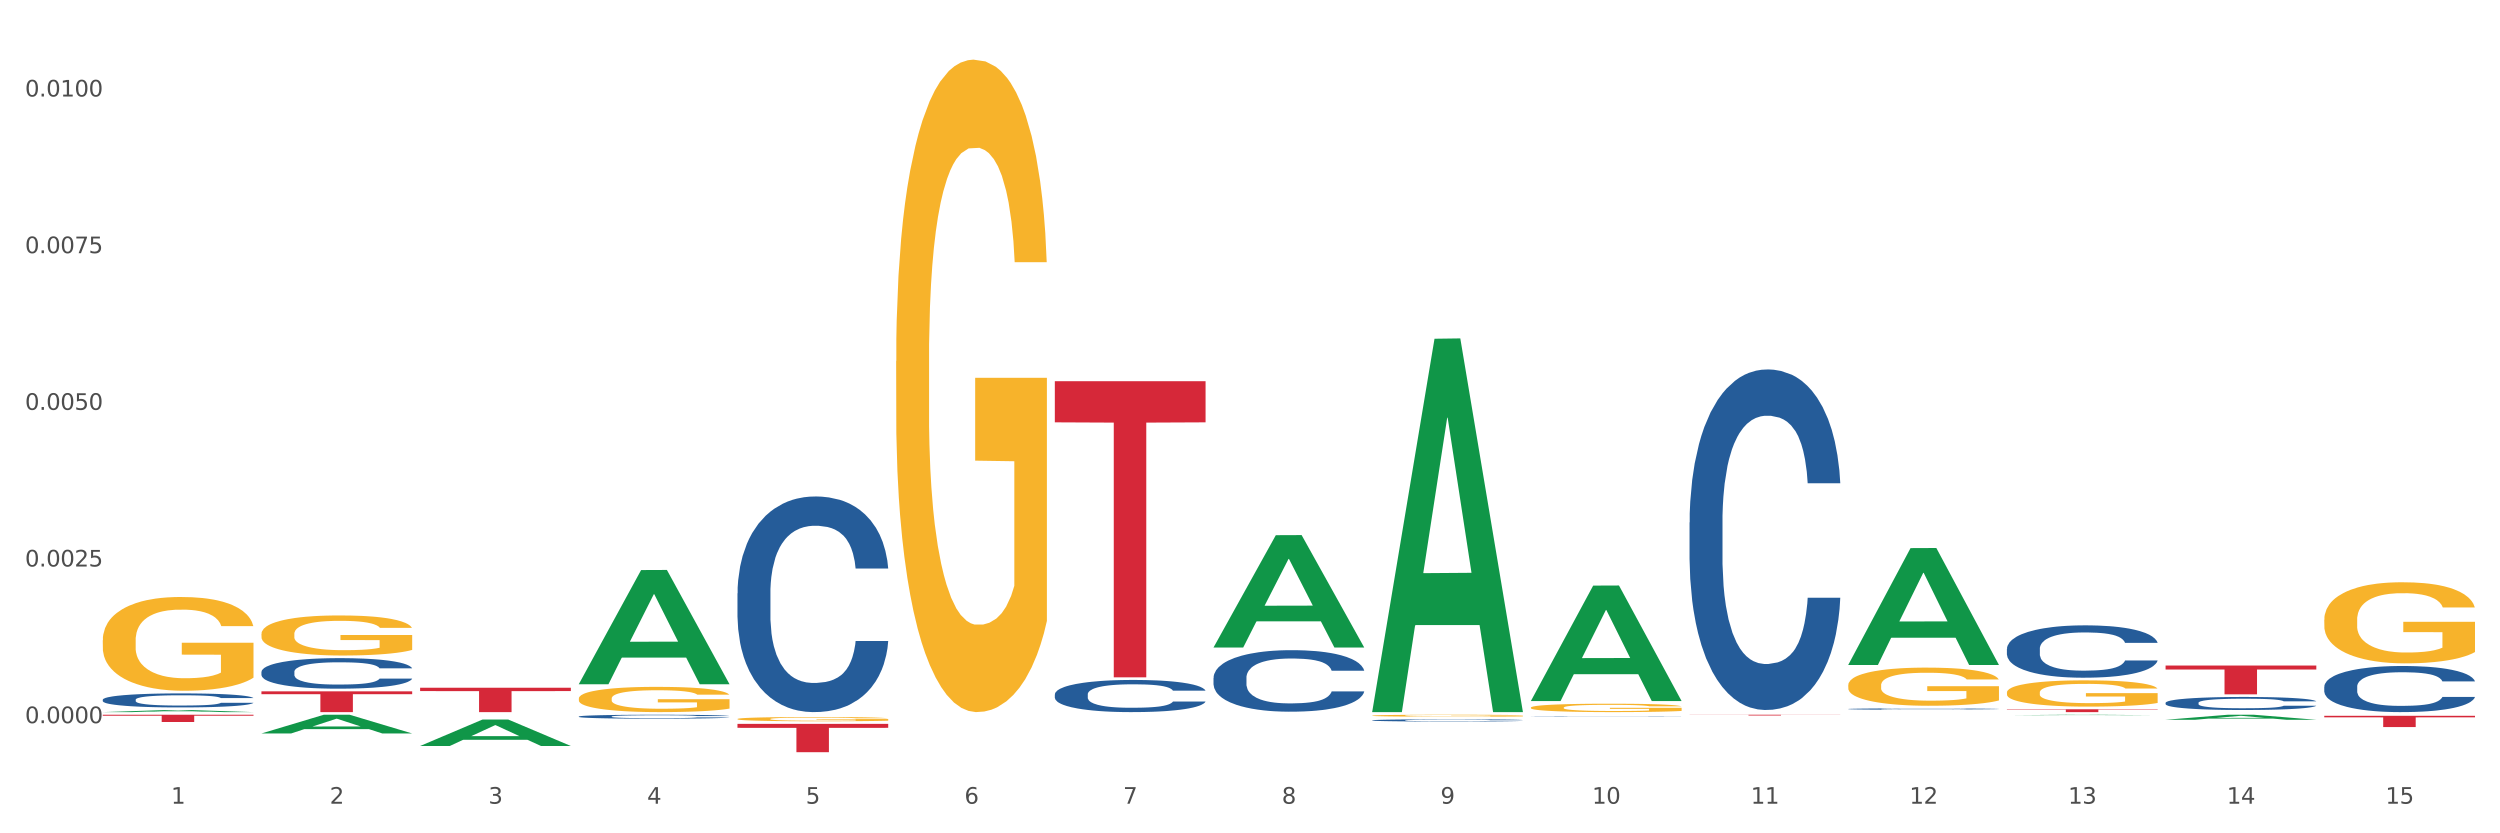 <?xml version="1.0" encoding="utf-8" standalone="no"?>
<!DOCTYPE svg PUBLIC "-//W3C//DTD SVG 1.1//EN"
  "http://www.w3.org/Graphics/SVG/1.1/DTD/svg11.dtd">
<svg xmlns:xlink="http://www.w3.org/1999/xlink" width="1080pt" height="360pt" viewBox="0 0 1080 360" xmlns="http://www.w3.org/2000/svg" version="1.1">
 <rect x="0" y="0" width="1080" height="360" fill="#333333" stroke="none"/>
 <defs>
  <style type="text/css">*{stroke-linejoin: round; stroke-linecap: butt}</style>
 </defs>
 <g id="figure_1">
  <g id="patch_1">
   <path d="M 0 360 
L 1080 360 
L 1080 0 
L 0 0 
z
" style="fill: #ffffff; stroke: #ffffff; stroke-linejoin: miter"/>
  </g>
  <g id="axes_1">
   <g id="matplotlib.axis_1">
    <g id="xtick_1">
     <g id="text_1">
      <!-- 1 -->
      <g style="fill: #4d4d4d" transform="translate(73.898 347.204) scale(0.096 -0.096)">
       <defs>
        <path id="DejaVuSans-31" d="M 794 531 
L 1825 531 
L 1825 4091 
L 703 3866 
L 703 4441 
L 1819 4666 
L 2450 4666 
L 2450 531 
L 3481 531 
L 3481 0 
L 794 0 
L 794 531 
z
" transform="scale(0.016)"/>
       </defs>
       <use xlink:href="#DejaVuSans-31"/>
      </g>
     </g>
    </g>
    <g id="xtick_2">
     <g id="text_2">
      <!-- 2 -->
      <g style="fill: #4d4d4d" transform="translate(142.447 347.204) scale(0.096 -0.096)">
       <defs>
        <path id="DejaVuSans-32" d="M 1228 531 
L 3431 531 
L 3431 0 
L 469 0 
L 469 531 
Q 828 903 1448 1529 
Q 2069 2156 2228 2338 
Q 2531 2678 2651 2914 
Q 2772 3150 2772 3378 
Q 2772 3750 2511 3984 
Q 2250 4219 1831 4219 
Q 1534 4219 1204 4116 
Q 875 4013 500 3803 
L 500 4441 
Q 881 4594 1212 4672 
Q 1544 4750 1819 4750 
Q 2544 4750 2975 4387 
Q 3406 4025 3406 3419 
Q 3406 3131 3298 2873 
Q 3191 2616 2906 2266 
Q 2828 2175 2409 1742 
Q 1991 1309 1228 531 
z
" transform="scale(0.016)"/>
       </defs>
       <use xlink:href="#DejaVuSans-32"/>
      </g>
     </g>
    </g>
    <g id="xtick_3">
     <g id="text_3">
      <!-- 3 -->
      <g style="fill: #4d4d4d" transform="translate(210.996 347.204) scale(0.096 -0.096)">
       <defs>
        <path id="DejaVuSans-33" d="M 2597 2516 
Q 3050 2419 3304 2112 
Q 3559 1806 3559 1356 
Q 3559 666 3084 287 
Q 2609 -91 1734 -91 
Q 1441 -91 1130 -33 
Q 819 25 488 141 
L 488 750 
Q 750 597 1062 519 
Q 1375 441 1716 441 
Q 2309 441 2620 675 
Q 2931 909 2931 1356 
Q 2931 1769 2642 2001 
Q 2353 2234 1838 2234 
L 1294 2234 
L 1294 2753 
L 1863 2753 
Q 2328 2753 2575 2939 
Q 2822 3125 2822 3475 
Q 2822 3834 2567 4026 
Q 2313 4219 1838 4219 
Q 1578 4219 1281 4162 
Q 984 4106 628 3988 
L 628 4550 
Q 988 4650 1302 4700 
Q 1616 4750 1894 4750 
Q 2613 4750 3031 4423 
Q 3450 4097 3450 3541 
Q 3450 3153 3228 2886 
Q 3006 2619 2597 2516 
z
" transform="scale(0.016)"/>
       </defs>
       <use xlink:href="#DejaVuSans-33"/>
      </g>
     </g>
    </g>
    <g id="xtick_4">
     <g id="text_4">
      <!-- 4 -->
      <g style="fill: #4d4d4d" transform="translate(279.545 347.204) scale(0.096 -0.096)">
       <defs>
        <path id="DejaVuSans-34" d="M 2419 4116 
L 825 1625 
L 2419 1625 
L 2419 4116 
z
M 2253 4666 
L 3047 4666 
L 3047 1625 
L 3713 1625 
L 3713 1100 
L 3047 1100 
L 3047 0 
L 2419 0 
L 2419 1100 
L 313 1100 
L 313 1709 
L 2253 4666 
z
" transform="scale(0.016)"/>
       </defs>
       <use xlink:href="#DejaVuSans-34"/>
      </g>
     </g>
    </g>
    <g id="xtick_5">
     <g id="text_5">
      <!-- 5 -->
      <g style="fill: #4d4d4d" transform="translate(348.094 347.204) scale(0.096 -0.096)">
       <defs>
        <path id="DejaVuSans-35" d="M 691 4666 
L 3169 4666 
L 3169 4134 
L 1269 4134 
L 1269 2991 
Q 1406 3038 1543 3061 
Q 1681 3084 1819 3084 
Q 2600 3084 3056 2656 
Q 3513 2228 3513 1497 
Q 3513 744 3044 326 
Q 2575 -91 1722 -91 
Q 1428 -91 1123 -41 
Q 819 9 494 109 
L 494 744 
Q 775 591 1075 516 
Q 1375 441 1709 441 
Q 2250 441 2565 725 
Q 2881 1009 2881 1497 
Q 2881 1984 2565 2268 
Q 2250 2553 1709 2553 
Q 1456 2553 1204 2497 
Q 953 2441 691 2322 
L 691 4666 
z
" transform="scale(0.016)"/>
       </defs>
       <use xlink:href="#DejaVuSans-35"/>
      </g>
     </g>
    </g>
    <g id="xtick_6">
     <g id="text_6">
      <!-- 6 -->
      <g style="fill: #4d4d4d" transform="translate(416.643 347.204) scale(0.096 -0.096)">
       <defs>
        <path id="DejaVuSans-36" d="M 2113 2584 
Q 1688 2584 1439 2293 
Q 1191 2003 1191 1497 
Q 1191 994 1439 701 
Q 1688 409 2113 409 
Q 2538 409 2786 701 
Q 3034 994 3034 1497 
Q 3034 2003 2786 2293 
Q 2538 2584 2113 2584 
z
M 3366 4563 
L 3366 3988 
Q 3128 4100 2886 4159 
Q 2644 4219 2406 4219 
Q 1781 4219 1451 3797 
Q 1122 3375 1075 2522 
Q 1259 2794 1537 2939 
Q 1816 3084 2150 3084 
Q 2853 3084 3261 2657 
Q 3669 2231 3669 1497 
Q 3669 778 3244 343 
Q 2819 -91 2113 -91 
Q 1303 -91 875 529 
Q 447 1150 447 2328 
Q 447 3434 972 4092 
Q 1497 4750 2381 4750 
Q 2619 4750 2861 4703 
Q 3103 4656 3366 4563 
z
" transform="scale(0.016)"/>
       </defs>
       <use xlink:href="#DejaVuSans-36"/>
      </g>
     </g>
    </g>
    <g id="xtick_7">
     <g id="text_7">
      <!-- 7 -->
      <g style="fill: #4d4d4d" transform="translate(485.192 347.204) scale(0.096 -0.096)">
       <defs>
        <path id="DejaVuSans-37" d="M 525 4666 
L 3525 4666 
L 3525 4397 
L 1831 0 
L 1172 0 
L 2766 4134 
L 525 4134 
L 525 4666 
z
" transform="scale(0.016)"/>
       </defs>
       <use xlink:href="#DejaVuSans-37"/>
      </g>
     </g>
    </g>
    <g id="xtick_8">
     <g id="text_8">
      <!-- 8 -->
      <g style="fill: #4d4d4d" transform="translate(553.741 347.204) scale(0.096 -0.096)">
       <defs>
        <path id="DejaVuSans-38" d="M 2034 2216 
Q 1584 2216 1326 1975 
Q 1069 1734 1069 1313 
Q 1069 891 1326 650 
Q 1584 409 2034 409 
Q 2484 409 2743 651 
Q 3003 894 3003 1313 
Q 3003 1734 2745 1975 
Q 2488 2216 2034 2216 
z
M 1403 2484 
Q 997 2584 770 2862 
Q 544 3141 544 3541 
Q 544 4100 942 4425 
Q 1341 4750 2034 4750 
Q 2731 4750 3128 4425 
Q 3525 4100 3525 3541 
Q 3525 3141 3298 2862 
Q 3072 2584 2669 2484 
Q 3125 2378 3379 2068 
Q 3634 1759 3634 1313 
Q 3634 634 3220 271 
Q 2806 -91 2034 -91 
Q 1263 -91 848 271 
Q 434 634 434 1313 
Q 434 1759 690 2068 
Q 947 2378 1403 2484 
z
M 1172 3481 
Q 1172 3119 1398 2916 
Q 1625 2713 2034 2713 
Q 2441 2713 2670 2916 
Q 2900 3119 2900 3481 
Q 2900 3844 2670 4047 
Q 2441 4250 2034 4250 
Q 1625 4250 1398 4047 
Q 1172 3844 1172 3481 
z
" transform="scale(0.016)"/>
       </defs>
       <use xlink:href="#DejaVuSans-38"/>
      </g>
     </g>
    </g>
    <g id="xtick_9">
     <g id="text_9">
      <!-- 9 -->
      <g style="fill: #4d4d4d" transform="translate(622.291 347.204) scale(0.096 -0.096)">
       <defs>
        <path id="DejaVuSans-39" d="M 703 97 
L 703 672 
Q 941 559 1184 500 
Q 1428 441 1663 441 
Q 2288 441 2617 861 
Q 2947 1281 2994 2138 
Q 2813 1869 2534 1725 
Q 2256 1581 1919 1581 
Q 1219 1581 811 2004 
Q 403 2428 403 3163 
Q 403 3881 828 4315 
Q 1253 4750 1959 4750 
Q 2769 4750 3195 4129 
Q 3622 3509 3622 2328 
Q 3622 1225 3098 567 
Q 2575 -91 1691 -91 
Q 1453 -91 1209 -44 
Q 966 3 703 97 
z
M 1959 2075 
Q 2384 2075 2632 2365 
Q 2881 2656 2881 3163 
Q 2881 3666 2632 3958 
Q 2384 4250 1959 4250 
Q 1534 4250 1286 3958 
Q 1038 3666 1038 3163 
Q 1038 2656 1286 2365 
Q 1534 2075 1959 2075 
z
" transform="scale(0.016)"/>
       </defs>
       <use xlink:href="#DejaVuSans-39"/>
      </g>
     </g>
    </g>
    <g id="xtick_10">
     <g id="text_10">
      <!-- 10 -->
      <g style="fill: #4d4d4d" transform="translate(687.786 347.204) scale(0.096 -0.096)">
       <defs>
        <path id="DejaVuSans-30" d="M 2034 4250 
Q 1547 4250 1301 3770 
Q 1056 3291 1056 2328 
Q 1056 1369 1301 889 
Q 1547 409 2034 409 
Q 2525 409 2770 889 
Q 3016 1369 3016 2328 
Q 3016 3291 2770 3770 
Q 2525 4250 2034 4250 
z
M 2034 4750 
Q 2819 4750 3233 4129 
Q 3647 3509 3647 2328 
Q 3647 1150 3233 529 
Q 2819 -91 2034 -91 
Q 1250 -91 836 529 
Q 422 1150 422 2328 
Q 422 3509 836 4129 
Q 1250 4750 2034 4750 
z
" transform="scale(0.016)"/>
       </defs>
       <use xlink:href="#DejaVuSans-31"/>
       <use xlink:href="#DejaVuSans-30" transform="translate(63.623 0)"/>
      </g>
     </g>
    </g>
    <g id="xtick_11">
     <g id="text_11">
      <!-- 11 -->
      <g style="fill: #4d4d4d" transform="translate(756.335 347.204) scale(0.096 -0.096)">
       <use xlink:href="#DejaVuSans-31"/>
       <use xlink:href="#DejaVuSans-31" transform="translate(63.623 0)"/>
      </g>
     </g>
    </g>
    <g id="xtick_12">
     <g id="text_12">
      <!-- 12 -->
      <g style="fill: #4d4d4d" transform="translate(824.884 347.204) scale(0.096 -0.096)">
       <use xlink:href="#DejaVuSans-31"/>
       <use xlink:href="#DejaVuSans-32" transform="translate(63.623 0)"/>
      </g>
     </g>
    </g>
    <g id="xtick_13">
     <g id="text_13">
      <!-- 13 -->
      <g style="fill: #4d4d4d" transform="translate(893.433 347.204) scale(0.096 -0.096)">
       <use xlink:href="#DejaVuSans-31"/>
       <use xlink:href="#DejaVuSans-33" transform="translate(63.623 0)"/>
      </g>
     </g>
    </g>
    <g id="xtick_14">
     <g id="text_14">
      <!-- 14 -->
      <g style="fill: #4d4d4d" transform="translate(961.982 347.204) scale(0.096 -0.096)">
       <use xlink:href="#DejaVuSans-31"/>
       <use xlink:href="#DejaVuSans-34" transform="translate(63.623 0)"/>
      </g>
     </g>
    </g>
    <g id="xtick_15">
     <g id="text_15">
      <!-- 15 -->
      <g style="fill: #4d4d4d" transform="translate(1030.531 347.204) scale(0.096 -0.096)">
       <use xlink:href="#DejaVuSans-31"/>
       <use xlink:href="#DejaVuSans-35" transform="translate(63.623 0)"/>
      </g>
     </g>
    </g>
    <g id="xtick_16"/>
    <g id="xtick_17"/>
    <g id="xtick_18"/>
    <g id="xtick_19"/>
    <g id="xtick_20"/>
    <g id="xtick_21"/>
    <g id="xtick_22"/>
    <g id="xtick_23"/>
    <g id="xtick_24"/>
    <g id="xtick_25"/>
    <g id="xtick_26"/>
    <g id="xtick_27"/>
    <g id="xtick_28"/>
    <g id="xtick_29"/>
   </g>
   <g id="matplotlib.axis_2">
    <g id="ytick_1">
     <g id="text_16">
      <!-- 0.0000 -->
      <g style="fill: #4d4d4d" transform="translate(10.8 312.412) scale(0.096 -0.096)">
       <defs>
        <path id="DejaVuSans-2e" d="M 684 794 
L 1344 794 
L 1344 0 
L 684 0 
L 684 794 
z
" transform="scale(0.016)"/>
       </defs>
       <use xlink:href="#DejaVuSans-30"/>
       <use xlink:href="#DejaVuSans-2e" transform="translate(63.623 0)"/>
       <use xlink:href="#DejaVuSans-30" transform="translate(95.41 0)"/>
       <use xlink:href="#DejaVuSans-30" transform="translate(159.033 0)"/>
       <use xlink:href="#DejaVuSans-30" transform="translate(222.656 0)"/>
       <use xlink:href="#DejaVuSans-30" transform="translate(286.279 0)"/>
      </g>
     </g>
    </g>
    <g id="ytick_2">
     <g id="text_17">
      <!-- 0.0025 -->
      <g style="fill: #4d4d4d" transform="translate(10.8 244.732) scale(0.096 -0.096)">
       <use xlink:href="#DejaVuSans-30"/>
       <use xlink:href="#DejaVuSans-2e" transform="translate(63.623 0)"/>
       <use xlink:href="#DejaVuSans-30" transform="translate(95.41 0)"/>
       <use xlink:href="#DejaVuSans-30" transform="translate(159.033 0)"/>
       <use xlink:href="#DejaVuSans-32" transform="translate(222.656 0)"/>
       <use xlink:href="#DejaVuSans-35" transform="translate(286.279 0)"/>
      </g>
     </g>
    </g>
    <g id="ytick_3">
     <g id="text_18">
      <!-- 0.0050 -->
      <g style="fill: #4d4d4d" transform="translate(10.8 177.052) scale(0.096 -0.096)">
       <use xlink:href="#DejaVuSans-30"/>
       <use xlink:href="#DejaVuSans-2e" transform="translate(63.623 0)"/>
       <use xlink:href="#DejaVuSans-30" transform="translate(95.41 0)"/>
       <use xlink:href="#DejaVuSans-30" transform="translate(159.033 0)"/>
       <use xlink:href="#DejaVuSans-35" transform="translate(222.656 0)"/>
       <use xlink:href="#DejaVuSans-30" transform="translate(286.279 0)"/>
      </g>
     </g>
    </g>
    <g id="ytick_4">
     <g id="text_19">
      <!-- 0.0075 -->
      <g style="fill: #4d4d4d" transform="translate(10.8 109.373) scale(0.096 -0.096)">
       <use xlink:href="#DejaVuSans-30"/>
       <use xlink:href="#DejaVuSans-2e" transform="translate(63.623 0)"/>
       <use xlink:href="#DejaVuSans-30" transform="translate(95.41 0)"/>
       <use xlink:href="#DejaVuSans-30" transform="translate(159.033 0)"/>
       <use xlink:href="#DejaVuSans-37" transform="translate(222.656 0)"/>
       <use xlink:href="#DejaVuSans-35" transform="translate(286.279 0)"/>
      </g>
     </g>
    </g>
    <g id="ytick_5">
     <g id="text_20">
      <!-- 0.0100 -->
      <g style="fill: #4d4d4d" transform="translate(10.8 41.693) scale(0.096 -0.096)">
       <use xlink:href="#DejaVuSans-30"/>
       <use xlink:href="#DejaVuSans-2e" transform="translate(63.623 0)"/>
       <use xlink:href="#DejaVuSans-30" transform="translate(95.41 0)"/>
       <use xlink:href="#DejaVuSans-31" transform="translate(159.033 0)"/>
       <use xlink:href="#DejaVuSans-30" transform="translate(222.656 0)"/>
       <use xlink:href="#DejaVuSans-30" transform="translate(286.279 0)"/>
      </g>
     </g>
    </g>
    <g id="ytick_6"/>
    <g id="ytick_7"/>
    <g id="ytick_8"/>
    <g id="ytick_9"/>
   </g>
   <g id="PolyCollection_1">
    <path d="M 44.391 307.631 
L 44.458 307.63 
L 71.312 306.744 
L 82.457 306.744 
L 109.513 307.632 
L 96.623 307.632 
L 90.782 307.425 
L 63.055 307.425 
L 62.853 307.429 
L 57.214 307.632 
L 44.391 307.632 
L 44.391 307.631 
L 66.546 307.302 
L 87.291 307.301 
L 77.019 306.933 
L 76.885 306.931 
L 76.75 306.934 
L 66.479 307.301 
L 66.546 307.302 
L 44.391 307.631 
z
" clip-path="url(#pf59f99815d)" style="fill: #109648"/>
    <path d="M 592.784 311.172 
L 592.861 311.171 
L 592.861 311.147 
L 593.092 311.114 
L 593.938 311.053 
L 595.016 311.006 
L 596.864 310.952 
L 597.864 310.93 
L 599.173 310.904 
L 601.867 310.863 
L 604.946 310.828 
L 607.101 310.809 
L 608.718 310.797 
L 612.336 310.775 
L 614.414 310.766 
L 616.569 310.758 
L 618.417 310.753 
L 621.496 310.747 
L 623.959 310.744 
L 626.807 310.743 
L 629.193 310.744 
L 632.349 310.747 
L 636.968 310.758 
L 638.738 310.764 
L 641.125 310.774 
L 643.588 310.788 
L 645.589 310.802 
L 647.899 310.822 
L 650.285 310.849 
L 652.594 310.882 
L 654.211 310.912 
L 655.519 310.944 
L 656.674 310.984 
L 657.521 311.026 
L 657.905 311.062 
L 643.819 311.062 
L 643.434 311.03 
L 642.664 310.995 
L 641.894 310.971 
L 641.048 310.952 
L 639.739 310.93 
L 638.584 310.917 
L 636.66 310.9 
L 634.89 310.889 
L 633.427 310.883 
L 631.657 310.878 
L 627.885 310.873 
L 625.191 310.873 
L 623.497 310.875 
L 621.419 310.879 
L 619.648 310.885 
L 617.57 310.896 
L 615.954 310.907 
L 614.337 310.922 
L 613.413 310.932 
L 612.028 310.951 
L 611.104 310.967 
L 609.872 310.994 
L 609.18 311.013 
L 607.948 311.063 
L 607.409 311.1 
L 607.178 311.125 
L 607.024 311.153 
L 607.024 311.289 
L 607.486 311.35 
L 607.871 311.376 
L 608.487 311.406 
L 609.642 311.444 
L 611.335 311.481 
L 613.105 311.508 
L 614.568 311.525 
L 615.954 311.537 
L 617.339 311.547 
L 619.033 311.555 
L 620.418 311.561 
L 622.496 311.566 
L 624.96 311.569 
L 626.884 311.569 
L 630.81 311.564 
L 632.58 311.56 
L 634.274 311.554 
L 636.121 311.544 
L 637.584 311.534 
L 638.431 311.526 
L 639.816 311.509 
L 640.894 311.492 
L 641.817 311.472 
L 642.433 311.454 
L 643.126 311.428 
L 643.665 311.399 
L 643.819 311.383 
L 657.905 311.383 
L 657.598 311.414 
L 657.059 311.445 
L 655.981 311.486 
L 655.134 311.509 
L 653.826 311.538 
L 652.44 311.562 
L 650.516 311.589 
L 648.745 311.61 
L 646.898 311.627 
L 644.896 311.643 
L 641.279 311.664 
L 639.97 311.671 
L 637.199 311.681 
L 635.044 311.687 
L 631.888 311.693 
L 628.655 311.697 
L 625.268 311.698 
L 622.266 311.696 
L 618.956 311.691 
L 616.877 311.685 
L 614.568 311.678 
L 611.874 311.665 
L 609.334 311.651 
L 606.947 311.633 
L 604.715 311.613 
L 602.637 311.59 
L 599.943 311.553 
L 597.941 311.516 
L 596.479 311.482 
L 595.478 311.453 
L 594.477 311.417 
L 593.938 311.392 
L 593.092 311.331 
L 592.784 311.274 
L 592.784 311.172 
z
" clip-path="url(#pf59f99815d)" style="fill: #255c99"/>
    <path d="M 524.235 292.816 
L 524.312 292.792 
L 524.312 292.112 
L 524.543 291.189 
L 525.389 289.49 
L 526.467 288.203 
L 528.314 286.698 
L 529.315 286.067 
L 530.624 285.363 
L 533.318 284.222 
L 536.397 283.251 
L 538.552 282.717 
L 540.169 282.377 
L 543.787 281.77 
L 545.865 281.503 
L 548.02 281.284 
L 549.868 281.139 
L 552.947 280.969 
L 555.41 280.896 
L 558.258 280.872 
L 560.644 280.896 
L 563.8 280.993 
L 568.419 281.284 
L 570.189 281.454 
L 572.576 281.746 
L 575.039 282.134 
L 577.04 282.522 
L 579.349 283.081 
L 581.736 283.809 
L 584.045 284.732 
L 585.661 285.581 
L 586.97 286.48 
L 588.125 287.572 
L 588.971 288.762 
L 589.356 289.757 
L 575.27 289.757 
L 574.885 288.859 
L 574.115 287.888 
L 573.345 287.232 
L 572.499 286.698 
L 571.19 286.091 
L 570.035 285.703 
L 568.111 285.242 
L 566.341 284.95 
L 564.878 284.78 
L 563.108 284.635 
L 559.336 284.489 
L 556.642 284.489 
L 554.948 284.537 
L 552.87 284.659 
L 551.099 284.829 
L 549.021 285.12 
L 547.404 285.436 
L 545.788 285.848 
L 544.864 286.14 
L 543.479 286.674 
L 542.555 287.111 
L 541.323 287.863 
L 540.631 288.398 
L 539.399 289.781 
L 538.86 290.801 
L 538.629 291.505 
L 538.475 292.282 
L 538.475 296.069 
L 538.937 297.769 
L 539.322 298.497 
L 539.938 299.322 
L 541.092 300.391 
L 542.786 301.434 
L 544.556 302.187 
L 546.019 302.648 
L 547.404 302.988 
L 548.79 303.255 
L 550.483 303.498 
L 551.869 303.644 
L 553.947 303.789 
L 556.411 303.862 
L 558.335 303.862 
L 562.261 303.741 
L 564.031 303.619 
L 565.725 303.449 
L 567.572 303.182 
L 569.035 302.891 
L 569.881 302.673 
L 571.267 302.211 
L 572.345 301.726 
L 573.268 301.167 
L 573.884 300.682 
L 574.577 299.954 
L 575.116 299.128 
L 575.27 298.691 
L 589.356 298.691 
L 589.048 299.565 
L 588.51 300.415 
L 587.432 301.556 
L 586.585 302.211 
L 585.277 303.013 
L 583.891 303.692 
L 581.967 304.445 
L 580.196 305.003 
L 578.349 305.489 
L 576.347 305.926 
L 572.73 306.533 
L 571.421 306.703 
L 568.65 306.994 
L 566.494 307.164 
L 563.338 307.334 
L 560.105 307.431 
L 556.719 307.455 
L 553.716 307.407 
L 550.406 307.261 
L 548.328 307.115 
L 546.019 306.897 
L 543.325 306.557 
L 540.785 306.144 
L 538.398 305.659 
L 536.166 305.1 
L 534.088 304.469 
L 531.393 303.425 
L 529.392 302.406 
L 527.93 301.459 
L 526.929 300.658 
L 525.928 299.638 
L 525.389 298.934 
L 524.543 297.235 
L 524.235 295.656 
L 524.235 292.816 
z
" clip-path="url(#pf59f99815d)" style="fill: #255c99"/>
    <path d="M 455.686 299.981 
L 455.763 299.968 
L 455.763 299.613 
L 455.993 299.13 
L 456.84 298.242 
L 457.918 297.569 
L 459.765 296.783 
L 460.766 296.453 
L 462.075 296.085 
L 464.769 295.488 
L 467.848 294.981 
L 470.003 294.702 
L 471.62 294.524 
L 475.237 294.207 
L 477.316 294.067 
L 479.471 293.953 
L 481.319 293.877 
L 484.398 293.788 
L 486.861 293.75 
L 489.709 293.737 
L 492.095 293.75 
L 495.251 293.801 
L 499.87 293.953 
L 501.64 294.042 
L 504.026 294.194 
L 506.49 294.397 
L 508.491 294.6 
L 510.8 294.892 
L 513.187 295.273 
L 515.496 295.755 
L 517.112 296.199 
L 518.421 296.668 
L 519.576 297.24 
L 520.422 297.861 
L 520.807 298.382 
L 506.721 298.382 
L 506.336 297.912 
L 505.566 297.404 
L 504.796 297.062 
L 503.949 296.783 
L 502.641 296.465 
L 501.486 296.262 
L 499.562 296.021 
L 497.791 295.869 
L 496.329 295.78 
L 494.558 295.704 
L 490.787 295.628 
L 488.092 295.628 
L 486.399 295.653 
L 484.321 295.717 
L 482.55 295.806 
L 480.472 295.958 
L 478.855 296.123 
L 477.239 296.339 
L 476.315 296.491 
L 474.93 296.77 
L 474.006 296.998 
L 472.774 297.392 
L 472.081 297.671 
L 470.85 298.394 
L 470.311 298.927 
L 470.08 299.295 
L 469.926 299.701 
L 469.926 301.681 
L 470.388 302.569 
L 470.773 302.95 
L 471.389 303.381 
L 472.543 303.94 
L 474.237 304.485 
L 476.007 304.879 
L 477.47 305.12 
L 478.855 305.298 
L 480.241 305.437 
L 481.934 305.564 
L 483.32 305.64 
L 485.398 305.716 
L 487.862 305.754 
L 489.786 305.754 
L 493.712 305.691 
L 495.482 305.627 
L 497.176 305.539 
L 499.023 305.399 
L 500.486 305.247 
L 501.332 305.133 
L 502.718 304.891 
L 503.796 304.638 
L 504.719 304.346 
L 505.335 304.092 
L 506.028 303.711 
L 506.567 303.28 
L 506.721 303.051 
L 520.807 303.051 
L 520.499 303.508 
L 519.96 303.952 
L 518.883 304.549 
L 518.036 304.891 
L 516.727 305.31 
L 515.342 305.666 
L 513.418 306.059 
L 511.647 306.351 
L 509.8 306.605 
L 507.798 306.833 
L 504.18 307.15 
L 502.872 307.239 
L 500.101 307.391 
L 497.945 307.48 
L 494.789 307.569 
L 491.556 307.62 
L 488.169 307.632 
L 485.167 307.607 
L 481.857 307.531 
L 479.779 307.455 
L 477.47 307.341 
L 474.776 307.163 
L 472.235 306.947 
L 469.849 306.693 
L 467.617 306.402 
L 465.539 306.072 
L 462.844 305.526 
L 460.843 304.993 
L 459.38 304.498 
L 458.38 304.079 
L 457.379 303.546 
L 456.84 303.178 
L 455.993 302.29 
L 455.686 301.465 
L 455.686 299.981 
z
" clip-path="url(#pf59f99815d)" style="fill: #255c99"/>
    <path d="M 318.587 256.33 
L 318.664 256.245 
L 318.664 253.863 
L 318.895 250.63 
L 319.742 244.674 
L 320.82 240.165 
L 322.667 234.89 
L 323.668 232.678 
L 324.976 230.211 
L 327.671 226.212 
L 330.75 222.809 
L 332.905 220.937 
L 334.521 219.746 
L 338.139 217.619 
L 340.218 216.683 
L 342.373 215.917 
L 344.22 215.407 
L 347.299 214.811 
L 349.763 214.556 
L 352.611 214.471 
L 354.997 214.556 
L 358.153 214.896 
L 362.772 215.917 
L 364.542 216.513 
L 366.928 217.534 
L 369.392 218.895 
L 371.393 220.256 
L 373.702 222.213 
L 376.088 224.766 
L 378.398 227.999 
L 380.014 230.976 
L 381.323 234.124 
L 382.477 237.953 
L 383.324 242.122 
L 383.709 245.61 
L 369.622 245.61 
L 369.238 242.462 
L 368.468 239.059 
L 367.698 236.762 
L 366.851 234.89 
L 365.543 232.763 
L 364.388 231.402 
L 362.464 229.785 
L 360.693 228.764 
L 359.231 228.169 
L 357.46 227.658 
L 353.688 227.148 
L 350.994 227.148 
L 349.301 227.318 
L 347.222 227.743 
L 345.452 228.339 
L 343.374 229.36 
L 341.757 230.466 
L 340.141 231.912 
L 339.217 232.933 
L 337.831 234.805 
L 336.908 236.336 
L 335.676 238.974 
L 334.983 240.845 
L 333.752 245.695 
L 333.213 249.268 
L 332.982 251.736 
L 332.828 254.458 
L 332.828 267.73 
L 333.29 273.686 
L 333.675 276.238 
L 334.29 279.131 
L 335.445 282.874 
L 337.139 286.533 
L 338.909 289.17 
L 340.372 290.787 
L 341.757 291.978 
L 343.143 292.914 
L 344.836 293.765 
L 346.222 294.275 
L 348.3 294.786 
L 350.763 295.041 
L 352.688 295.041 
L 356.614 294.615 
L 358.384 294.19 
L 360.077 293.594 
L 361.925 292.659 
L 363.387 291.638 
L 364.234 290.872 
L 365.62 289.255 
L 366.697 287.554 
L 367.621 285.597 
L 368.237 283.895 
L 368.93 281.343 
L 369.468 278.45 
L 369.622 276.919 
L 383.709 276.919 
L 383.401 279.982 
L 382.862 282.96 
L 381.785 286.958 
L 380.938 289.255 
L 379.629 292.063 
L 378.244 294.445 
L 376.319 297.083 
L 374.549 299.039 
L 372.701 300.741 
L 370.7 302.272 
L 367.082 304.399 
L 365.774 304.995 
L 363.003 306.016 
L 360.847 306.612 
L 357.691 307.207 
L 354.458 307.547 
L 351.071 307.632 
L 348.069 307.462 
L 344.759 306.952 
L 342.681 306.441 
L 340.372 305.676 
L 337.677 304.485 
L 335.137 303.038 
L 332.751 301.337 
L 330.519 299.38 
L 328.44 297.168 
L 325.746 293.509 
L 323.745 289.936 
L 322.282 286.618 
L 321.282 283.81 
L 320.281 280.237 
L 319.742 277.77 
L 318.895 271.814 
L 318.587 266.284 
L 318.587 256.33 
z
" clip-path="url(#pf59f99815d)" style="fill: #255c99"/>
    <path d="M 250.038 309.533 
L 250.115 309.531 
L 250.115 309.488 
L 250.346 309.428 
L 251.193 309.319 
L 252.271 309.236 
L 254.118 309.139 
L 255.119 309.099 
L 256.427 309.053 
L 259.121 308.98 
L 262.2 308.918 
L 264.356 308.883 
L 265.972 308.861 
L 269.59 308.822 
L 271.669 308.805 
L 273.824 308.791 
L 275.671 308.782 
L 278.75 308.771 
L 281.214 308.766 
L 284.062 308.764 
L 286.448 308.766 
L 289.604 308.772 
L 294.222 308.791 
L 295.993 308.802 
L 298.379 308.821 
L 300.842 308.846 
L 302.844 308.871 
L 305.153 308.907 
L 307.539 308.953 
L 309.849 309.013 
L 311.465 309.067 
L 312.774 309.125 
L 313.928 309.196 
L 314.775 309.272 
L 315.16 309.336 
L 301.073 309.336 
L 300.688 309.278 
L 299.919 309.216 
L 299.149 309.174 
L 298.302 309.139 
L 296.994 309.1 
L 295.839 309.075 
L 293.915 309.046 
L 292.144 309.027 
L 290.682 309.016 
L 288.911 309.007 
L 285.139 308.997 
L 282.445 308.997 
L 280.752 309 
L 278.673 309.008 
L 276.903 309.019 
L 274.825 309.038 
L 273.208 309.058 
L 271.592 309.085 
L 270.668 309.103 
L 269.282 309.138 
L 268.359 309.166 
L 267.127 309.214 
L 266.434 309.249 
L 265.203 309.338 
L 264.664 309.403 
L 264.433 309.449 
L 264.279 309.499 
L 264.279 309.742 
L 264.741 309.852 
L 265.126 309.898 
L 265.741 309.952 
L 266.896 310.02 
L 268.589 310.087 
L 270.36 310.136 
L 271.822 310.165 
L 273.208 310.187 
L 274.594 310.205 
L 276.287 310.22 
L 277.673 310.23 
L 279.751 310.239 
L 282.214 310.244 
L 284.139 310.244 
L 288.064 310.236 
L 289.835 310.228 
L 291.528 310.217 
L 293.376 310.2 
L 294.838 310.181 
L 295.685 310.167 
L 297.071 310.137 
L 298.148 310.106 
L 299.072 310.07 
L 299.688 310.039 
L 300.381 309.992 
L 300.919 309.939 
L 301.073 309.911 
L 315.16 309.911 
L 314.852 309.967 
L 314.313 310.022 
L 313.236 310.095 
L 312.389 310.137 
L 311.08 310.189 
L 309.695 310.233 
L 307.77 310.281 
L 306 310.317 
L 304.152 310.348 
L 302.151 310.376 
L 298.533 310.415 
L 297.225 310.426 
L 294.453 310.445 
L 292.298 310.456 
L 289.142 310.467 
L 285.909 310.473 
L 282.522 310.475 
L 279.52 310.472 
L 276.21 310.462 
L 274.132 310.453 
L 271.822 310.439 
L 269.128 310.417 
L 266.588 310.39 
L 264.202 310.359 
L 261.97 310.323 
L 259.891 310.283 
L 257.197 310.215 
L 255.196 310.15 
L 253.733 310.089 
L 252.732 310.037 
L 251.732 309.972 
L 251.193 309.927 
L 250.346 309.817 
L 250.038 309.716 
L 250.038 309.533 
z
" clip-path="url(#pf59f99815d)" style="fill: #255c99"/>
    <path d="M 112.94 290.247 
L 113.017 290.235 
L 113.017 289.897 
L 113.248 289.44 
L 114.095 288.596 
L 115.172 287.958 
L 117.02 287.21 
L 118.021 286.897 
L 119.329 286.548 
L 122.023 285.981 
L 125.102 285.499 
L 127.258 285.234 
L 128.874 285.066 
L 132.492 284.764 
L 134.57 284.632 
L 136.726 284.523 
L 138.573 284.451 
L 141.652 284.367 
L 144.115 284.331 
L 146.963 284.319 
L 149.35 284.331 
L 152.506 284.379 
L 157.124 284.523 
L 158.895 284.608 
L 161.281 284.752 
L 163.744 284.945 
L 165.746 285.138 
L 168.055 285.415 
L 170.441 285.777 
L 172.75 286.234 
L 174.367 286.656 
L 175.675 287.102 
L 176.83 287.644 
L 177.677 288.235 
L 178.062 288.729 
L 163.975 288.729 
L 163.59 288.283 
L 162.821 287.801 
L 162.051 287.476 
L 161.204 287.21 
L 159.895 286.909 
L 158.741 286.716 
L 156.816 286.487 
L 155.046 286.343 
L 153.583 286.259 
L 151.813 286.186 
L 148.041 286.114 
L 145.347 286.114 
L 143.653 286.138 
L 141.575 286.198 
L 139.805 286.283 
L 137.726 286.427 
L 136.11 286.584 
L 134.493 286.789 
L 133.57 286.933 
L 132.184 287.198 
L 131.26 287.415 
L 130.029 287.789 
L 129.336 288.054 
L 128.104 288.741 
L 127.566 289.247 
L 127.335 289.596 
L 127.181 289.982 
L 127.181 291.862 
L 127.643 292.705 
L 128.027 293.067 
L 128.643 293.476 
L 129.798 294.006 
L 131.491 294.524 
L 133.262 294.898 
L 134.724 295.127 
L 136.11 295.296 
L 137.495 295.428 
L 139.189 295.549 
L 140.574 295.621 
L 142.653 295.693 
L 145.116 295.729 
L 147.04 295.729 
L 150.966 295.669 
L 152.737 295.609 
L 154.43 295.525 
L 156.278 295.392 
L 157.74 295.247 
L 158.587 295.139 
L 159.972 294.91 
L 161.05 294.669 
L 161.974 294.392 
L 162.59 294.151 
L 163.282 293.789 
L 163.821 293.38 
L 163.975 293.163 
L 178.062 293.163 
L 177.754 293.597 
L 177.215 294.018 
L 176.137 294.585 
L 175.291 294.91 
L 173.982 295.308 
L 172.596 295.645 
L 170.672 296.019 
L 168.902 296.296 
L 167.054 296.537 
L 165.053 296.754 
L 161.435 297.055 
L 160.126 297.139 
L 157.355 297.284 
L 155.2 297.368 
L 152.044 297.453 
L 148.811 297.501 
L 145.424 297.513 
L 142.422 297.489 
L 139.112 297.416 
L 137.034 297.344 
L 134.724 297.236 
L 132.03 297.067 
L 129.49 296.862 
L 127.104 296.621 
L 124.871 296.344 
L 122.793 296.031 
L 120.099 295.513 
L 118.097 295.006 
L 116.635 294.537 
L 115.634 294.139 
L 114.634 293.633 
L 114.095 293.283 
L 113.248 292.44 
L 112.94 291.657 
L 112.94 290.247 
z
" clip-path="url(#pf59f99815d)" style="fill: #255c99"/>
    <path d="M 44.391 302.271 
L 44.468 302.265 
L 44.468 302.11 
L 44.699 301.899 
L 45.546 301.512 
L 46.623 301.218 
L 48.471 300.875 
L 49.471 300.73 
L 50.78 300.57 
L 53.474 300.309 
L 56.553 300.088 
L 58.709 299.966 
L 60.325 299.888 
L 63.943 299.75 
L 66.021 299.689 
L 68.177 299.639 
L 70.024 299.606 
L 73.103 299.567 
L 75.566 299.55 
L 78.414 299.545 
L 80.801 299.55 
L 83.957 299.573 
L 88.575 299.639 
L 90.346 299.678 
L 92.732 299.744 
L 95.195 299.833 
L 97.196 299.922 
L 99.506 300.049 
L 101.892 300.215 
L 104.201 300.426 
L 105.818 300.62 
L 107.126 300.825 
L 108.281 301.074 
L 109.128 301.345 
L 109.513 301.573 
L 95.426 301.573 
L 95.041 301.368 
L 94.271 301.146 
L 93.502 300.996 
L 92.655 300.875 
L 91.346 300.736 
L 90.192 300.647 
L 88.267 300.542 
L 86.497 300.476 
L 85.034 300.437 
L 83.264 300.404 
L 79.492 300.37 
L 76.798 300.37 
L 75.104 300.381 
L 73.026 300.409 
L 71.256 300.448 
L 69.177 300.514 
L 67.561 300.586 
L 65.944 300.681 
L 65.021 300.747 
L 63.635 300.869 
L 62.711 300.969 
L 61.48 301.14 
L 60.787 301.262 
L 59.555 301.578 
L 59.016 301.811 
L 58.785 301.972 
L 58.632 302.149 
L 58.632 303.013 
L 59.093 303.401 
L 59.478 303.567 
L 60.094 303.756 
L 61.249 303.999 
L 62.942 304.238 
L 64.713 304.409 
L 66.175 304.515 
L 67.561 304.592 
L 68.946 304.653 
L 70.64 304.708 
L 72.025 304.742 
L 74.104 304.775 
L 76.567 304.792 
L 78.491 304.792 
L 82.417 304.764 
L 84.188 304.736 
L 85.881 304.697 
L 87.728 304.636 
L 89.191 304.57 
L 90.038 304.52 
L 91.423 304.415 
L 92.501 304.304 
L 93.425 304.177 
L 94.04 304.066 
L 94.733 303.9 
L 95.272 303.711 
L 95.426 303.611 
L 109.513 303.611 
L 109.205 303.811 
L 108.666 304.005 
L 107.588 304.265 
L 106.742 304.415 
L 105.433 304.598 
L 104.047 304.753 
L 102.123 304.925 
L 100.353 305.052 
L 98.505 305.163 
L 96.504 305.263 
L 92.886 305.401 
L 91.577 305.44 
L 88.806 305.506 
L 86.651 305.545 
L 83.495 305.584 
L 80.262 305.606 
L 76.875 305.612 
L 73.873 305.6 
L 70.563 305.567 
L 68.484 305.534 
L 66.175 305.484 
L 63.481 305.407 
L 60.941 305.312 
L 58.555 305.202 
L 56.322 305.074 
L 54.244 304.93 
L 51.55 304.692 
L 49.548 304.459 
L 48.086 304.243 
L 47.085 304.06 
L 46.084 303.828 
L 45.546 303.667 
L 44.699 303.279 
L 44.391 302.919 
L 44.391 302.271 
z
" clip-path="url(#pf59f99815d)" style="fill: #255c99"/>
    <path d="M 250.038 301.764 
L 250.115 301.754 
L 250.115 301.396 
L 250.269 301.087 
L 251.038 300.339 
L 252.191 299.722 
L 253.037 299.393 
L 253.883 299.124 
L 254.882 298.855 
L 256.112 298.576 
L 258.342 298.167 
L 259.726 297.958 
L 261.417 297.739 
L 264.493 297.42 
L 266.722 297.241 
L 269.029 297.091 
L 272.796 296.912 
L 275.257 296.832 
L 277.871 296.773 
L 281.023 296.733 
L 283.406 296.723 
L 288.635 296.753 
L 293.094 296.842 
L 295.247 296.912 
L 298.015 297.032 
L 299.475 297.111 
L 301.859 297.271 
L 304.319 297.48 
L 306.011 297.659 
L 308.548 297.998 
L 310.47 298.337 
L 312.238 298.755 
L 313.161 299.044 
L 313.853 299.313 
L 314.468 299.622 
L 315.083 300.11 
L 301.244 300.11 
L 300.706 299.762 
L 299.86 299.433 
L 298.63 299.114 
L 297.553 298.915 
L 295.708 298.666 
L 294.017 298.506 
L 292.248 298.387 
L 290.095 298.287 
L 288.404 298.237 
L 286.02 298.197 
L 281.331 298.207 
L 278.178 298.287 
L 276.025 298.387 
L 274.642 298.476 
L 273.411 298.576 
L 272.027 298.715 
L 270.413 298.925 
L 269.26 299.114 
L 268.106 299.353 
L 267.184 299.592 
L 266.338 299.871 
L 265.646 300.17 
L 265.108 300.479 
L 264.646 300.858 
L 264.262 301.485 
L 264.262 302.85 
L 264.416 303.159 
L 264.8 303.567 
L 265.262 303.876 
L 266.03 304.245 
L 266.722 304.494 
L 268.029 304.853 
L 269.49 305.152 
L 270.643 305.341 
L 271.797 305.5 
L 273.796 305.72 
L 276.025 305.899 
L 277.948 306.008 
L 280.562 306.108 
L 282.33 306.148 
L 283.868 306.168 
L 287.635 306.168 
L 290.326 306.138 
L 293.325 306.068 
L 295.631 305.979 
L 297.553 305.869 
L 299.706 305.69 
L 301.09 305.52 
L 301.09 303.438 
L 284.175 303.428 
L 284.175 302.043 
L 315.16 302.043 
L 315.16 306.108 
L 313.853 306.317 
L 312.392 306.507 
L 310.854 306.676 
L 308.548 306.885 
L 305.78 307.084 
L 303.32 307.224 
L 300.706 307.344 
L 297.63 307.453 
L 293.632 307.553 
L 291.172 307.593 
L 288.096 307.622 
L 284.483 307.632 
L 281.331 307.613 
L 278.255 307.563 
L 275.026 307.473 
L 271.874 307.344 
L 269.49 307.214 
L 267.107 307.055 
L 264.57 306.845 
L 262.571 306.646 
L 261.033 306.467 
L 259.341 306.238 
L 257.496 305.939 
L 256.112 305.67 
L 254.882 305.391 
L 253.575 305.032 
L 252.652 304.723 
L 251.73 304.335 
L 251.192 304.046 
L 250.576 303.597 
L 250.115 302.97 
L 250.038 301.764 
z
" clip-path="url(#pf59f99815d)" style="fill: #f7b32b"/>
    <path d="M 44.391 308.764 
L 109.513 308.764 
L 109.513 309.201 
L 83.896 309.204 
L 83.896 311.903 
L 69.853 311.903 
L 69.853 309.204 
L 44.391 309.201 
L 44.391 308.767 
L 44.391 308.764 
z
" clip-path="url(#pf59f99815d)" style="fill: #d62839"/>
    <path d="M 112.94 298.645 
L 178.062 298.645 
L 178.062 299.894 
L 152.445 299.902 
L 152.445 307.632 
L 138.402 307.632 
L 138.402 299.902 
L 112.94 299.894 
L 112.94 298.653 
L 112.94 298.645 
z
" clip-path="url(#pf59f99815d)" style="fill: #d62839"/>
    <path d="M 181.489 297.087 
L 246.611 297.087 
L 246.611 298.552 
L 220.994 298.562 
L 220.994 307.632 
L 206.951 307.632 
L 206.951 298.562 
L 181.489 298.552 
L 181.489 297.097 
L 181.489 297.087 
z
" clip-path="url(#pf59f99815d)" style="fill: #d62839"/>
    <path d="M 661.333 309.635 
L 661.41 309.635 
L 661.41 309.631 
L 661.641 309.626 
L 662.488 309.617 
L 663.565 309.61 
L 665.413 309.601 
L 666.413 309.598 
L 667.722 309.594 
L 670.416 309.587 
L 673.495 309.582 
L 675.65 309.579 
L 677.267 309.577 
L 680.885 309.574 
L 682.963 309.572 
L 685.118 309.571 
L 686.966 309.57 
L 690.045 309.569 
L 692.508 309.569 
L 695.356 309.569 
L 697.742 309.569 
L 700.899 309.569 
L 705.517 309.571 
L 707.288 309.572 
L 709.674 309.574 
L 712.137 309.576 
L 714.138 309.578 
L 716.448 309.581 
L 718.834 309.585 
L 721.143 309.59 
L 722.76 309.595 
L 724.068 309.6 
L 725.223 309.606 
L 726.07 309.613 
L 726.455 309.618 
L 712.368 309.618 
L 711.983 309.613 
L 711.213 309.608 
L 710.444 309.604 
L 709.597 309.601 
L 708.288 309.598 
L 707.134 309.596 
L 705.209 309.593 
L 703.439 309.591 
L 701.976 309.591 
L 700.206 309.59 
L 696.434 309.589 
L 693.74 309.589 
L 692.046 309.589 
L 689.968 309.59 
L 688.197 309.591 
L 686.119 309.592 
L 684.503 309.594 
L 682.886 309.596 
L 681.962 309.598 
L 680.577 309.601 
L 679.653 309.604 
L 678.422 309.608 
L 677.729 309.611 
L 676.497 309.618 
L 675.958 309.624 
L 675.727 309.628 
L 675.573 309.632 
L 675.573 309.653 
L 676.035 309.663 
L 676.42 309.667 
L 677.036 309.672 
L 678.191 309.677 
L 679.884 309.683 
L 681.655 309.687 
L 683.117 309.69 
L 684.503 309.692 
L 685.888 309.693 
L 687.582 309.695 
L 688.967 309.696 
L 691.046 309.696 
L 693.509 309.697 
L 695.433 309.697 
L 699.359 309.696 
L 701.129 309.695 
L 702.823 309.694 
L 704.67 309.693 
L 706.133 309.691 
L 706.98 309.69 
L 708.365 309.688 
L 709.443 309.685 
L 710.367 309.682 
L 710.982 309.679 
L 711.675 309.675 
L 712.214 309.67 
L 712.368 309.668 
L 726.455 309.668 
L 726.147 309.673 
L 725.608 309.678 
L 724.53 309.684 
L 723.683 309.688 
L 722.375 309.692 
L 720.989 309.696 
L 719.065 309.7 
L 717.294 309.703 
L 715.447 309.706 
L 713.446 309.708 
L 709.828 309.712 
L 708.519 309.713 
L 705.748 309.714 
L 703.593 309.715 
L 700.437 309.716 
L 697.204 309.717 
L 693.817 309.717 
L 690.815 309.717 
L 687.505 309.716 
L 685.426 309.715 
L 683.117 309.714 
L 680.423 309.712 
L 677.883 309.709 
L 675.496 309.707 
L 673.264 309.704 
L 671.186 309.7 
L 668.492 309.694 
L 666.49 309.689 
L 665.028 309.683 
L 664.027 309.679 
L 663.026 309.673 
L 662.488 309.669 
L 661.641 309.66 
L 661.333 309.651 
L 661.333 309.635 
z
" clip-path="url(#pf59f99815d)" style="fill: #255c99"/>
    <path d="M 318.587 312.724 
L 383.709 312.724 
L 383.709 314.423 
L 358.092 314.435 
L 358.092 324.95 
L 344.05 324.95 
L 344.05 314.435 
L 318.587 314.423 
L 318.587 312.736 
L 318.587 312.724 
z
" clip-path="url(#pf59f99815d)" style="fill: #d62839"/>
    <path d="M 729.882 308.764 
L 795.004 308.764 
L 795.004 308.811 
L 769.387 308.811 
L 769.387 309.1 
L 755.344 309.1 
L 755.344 308.811 
L 729.882 308.811 
L 729.882 308.765 
L 729.882 308.764 
z
" clip-path="url(#pf59f99815d)" style="fill: #d62839"/>
    <path d="M 866.98 306.398 
L 932.102 306.398 
L 932.102 306.57 
L 906.485 306.571 
L 906.485 307.632 
L 892.442 307.632 
L 892.442 306.571 
L 866.98 306.57 
L 866.98 306.4 
L 866.98 306.398 
z
" clip-path="url(#pf59f99815d)" style="fill: #d62839"/>
    <path d="M 935.529 287.51 
L 1000.651 287.51 
L 1000.651 289.239 
L 975.034 289.251 
L 975.034 299.953 
L 960.992 299.953 
L 960.992 289.251 
L 935.529 289.239 
L 935.529 287.521 
L 935.529 287.51 
z
" clip-path="url(#pf59f99815d)" style="fill: #d62839"/>
    <path d="M 1004.078 309.222 
L 1069.2 309.222 
L 1069.2 309.898 
L 1043.583 309.902 
L 1043.583 314.087 
L 1029.541 314.087 
L 1029.541 309.902 
L 1004.078 309.898 
L 1004.078 309.226 
L 1004.078 309.222 
z
" clip-path="url(#pf59f99815d)" style="fill: #d62839"/>
    <path d="M 1004.078 267.727 
L 1004.155 267.695 
L 1004.155 266.543 
L 1004.309 265.551 
L 1005.078 263.151 
L 1006.231 261.167 
L 1007.077 260.111 
L 1007.923 259.247 
L 1008.922 258.383 
L 1010.152 257.486 
L 1012.382 256.174 
L 1013.766 255.502 
L 1015.457 254.798 
L 1018.533 253.774 
L 1020.762 253.198 
L 1023.069 252.718 
L 1026.836 252.142 
L 1029.297 251.886 
L 1031.911 251.694 
L 1035.063 251.566 
L 1037.446 251.534 
L 1042.675 251.63 
L 1047.134 251.918 
L 1049.287 252.142 
L 1052.055 252.526 
L 1053.515 252.782 
L 1055.899 253.294 
L 1058.359 253.966 
L 1060.051 254.542 
L 1062.588 255.63 
L 1064.51 256.718 
L 1066.278 258.063 
L 1067.201 258.991 
L 1067.893 259.855 
L 1068.508 260.847 
L 1069.123 262.415 
L 1055.284 262.415 
L 1054.746 261.295 
L 1053.9 260.239 
L 1052.67 259.215 
L 1051.593 258.575 
L 1049.748 257.775 
L 1048.057 257.262 
L 1046.288 256.878 
L 1044.135 256.558 
L 1042.444 256.398 
L 1040.061 256.27 
L 1035.371 256.302 
L 1032.218 256.558 
L 1030.066 256.878 
L 1028.682 257.166 
L 1027.451 257.486 
L 1026.067 257.935 
L 1024.453 258.607 
L 1023.3 259.215 
L 1022.146 259.983 
L 1021.224 260.751 
L 1020.378 261.647 
L 1019.686 262.607 
L 1019.148 263.599 
L 1018.687 264.815 
L 1018.302 266.831 
L 1018.302 271.216 
L 1018.456 272.208 
L 1018.84 273.52 
L 1019.302 274.512 
L 1020.07 275.696 
L 1020.762 276.496 
L 1022.069 277.648 
L 1023.53 278.608 
L 1024.684 279.216 
L 1025.837 279.728 
L 1027.836 280.432 
L 1030.066 281.008 
L 1031.988 281.36 
L 1034.602 281.68 
L 1036.37 281.808 
L 1037.908 281.873 
L 1041.675 281.873 
L 1044.366 281.776 
L 1047.365 281.552 
L 1049.671 281.264 
L 1051.593 280.912 
L 1053.746 280.336 
L 1055.13 279.792 
L 1055.13 273.104 
L 1038.215 273.072 
L 1038.215 268.623 
L 1069.2 268.623 
L 1069.2 281.68 
L 1067.893 282.353 
L 1066.432 282.961 
L 1064.894 283.505 
L 1062.588 284.177 
L 1059.82 284.817 
L 1057.36 285.265 
L 1054.746 285.649 
L 1051.67 286.001 
L 1047.672 286.321 
L 1045.212 286.449 
L 1042.136 286.545 
L 1038.523 286.577 
L 1035.371 286.513 
L 1032.295 286.353 
L 1029.066 286.065 
L 1025.914 285.649 
L 1023.53 285.233 
L 1021.147 284.721 
L 1018.61 284.049 
L 1016.611 283.409 
L 1015.073 282.833 
L 1013.381 282.097 
L 1011.536 281.136 
L 1010.152 280.272 
L 1008.922 279.376 
L 1007.615 278.224 
L 1006.692 277.232 
L 1005.77 275.984 
L 1005.232 275.056 
L 1004.617 273.616 
L 1004.155 271.6 
L 1004.078 267.727 
z
" clip-path="url(#pf59f99815d)" style="fill: #f7b32b"/>
    <path d="M 866.98 299.156 
L 867.057 299.146 
L 867.057 298.772 
L 867.211 298.45 
L 867.98 297.672 
L 869.133 297.029 
L 869.979 296.687 
L 870.824 296.407 
L 871.824 296.127 
L 873.054 295.836 
L 875.284 295.411 
L 876.668 295.193 
L 878.359 294.965 
L 881.435 294.633 
L 883.664 294.446 
L 885.971 294.29 
L 889.738 294.104 
L 892.198 294.021 
L 894.813 293.958 
L 897.965 293.917 
L 900.348 293.906 
L 905.576 293.938 
L 910.036 294.031 
L 912.189 294.104 
L 914.956 294.228 
L 916.417 294.311 
L 918.801 294.477 
L 921.261 294.695 
L 922.952 294.882 
L 925.49 295.234 
L 927.412 295.587 
L 929.18 296.023 
L 930.103 296.324 
L 930.795 296.604 
L 931.41 296.925 
L 932.025 297.434 
L 918.186 297.434 
L 917.647 297.071 
L 916.802 296.728 
L 915.572 296.396 
L 914.495 296.189 
L 912.65 295.93 
L 910.958 295.764 
L 909.19 295.639 
L 907.037 295.535 
L 905.346 295.483 
L 902.962 295.442 
L 898.272 295.452 
L 895.12 295.535 
L 892.967 295.639 
L 891.583 295.732 
L 890.353 295.836 
L 888.969 295.981 
L 887.355 296.199 
L 886.201 296.396 
L 885.048 296.645 
L 884.126 296.894 
L 883.28 297.185 
L 882.588 297.496 
L 882.05 297.818 
L 881.588 298.212 
L 881.204 298.865 
L 881.204 300.287 
L 881.358 300.608 
L 881.742 301.034 
L 882.203 301.355 
L 882.972 301.739 
L 883.664 301.999 
L 884.971 302.372 
L 886.432 302.683 
L 887.585 302.88 
L 888.739 303.046 
L 890.738 303.275 
L 892.967 303.461 
L 894.889 303.575 
L 897.504 303.679 
L 899.272 303.721 
L 900.81 303.741 
L 904.577 303.741 
L 907.268 303.71 
L 910.266 303.638 
L 912.573 303.544 
L 914.495 303.43 
L 916.648 303.243 
L 918.032 303.067 
L 918.032 300.899 
L 901.117 300.888 
L 901.117 299.446 
L 932.102 299.446 
L 932.102 303.679 
L 930.795 303.897 
L 929.334 304.094 
L 927.796 304.271 
L 925.49 304.488 
L 922.722 304.696 
L 920.262 304.841 
L 917.647 304.966 
L 914.572 305.08 
L 910.574 305.183 
L 908.114 305.225 
L 905.038 305.256 
L 901.425 305.266 
L 898.272 305.246 
L 895.197 305.194 
L 891.968 305.1 
L 888.816 304.966 
L 886.432 304.831 
L 884.049 304.665 
L 881.511 304.447 
L 879.512 304.239 
L 877.975 304.053 
L 876.283 303.814 
L 874.438 303.503 
L 873.054 303.223 
L 871.824 302.932 
L 870.517 302.559 
L 869.594 302.237 
L 868.672 301.833 
L 868.133 301.532 
L 867.518 301.065 
L 867.057 300.411 
L 866.98 299.156 
z
" clip-path="url(#pf59f99815d)" style="fill: #f7b32b"/>
    <path d="M 798.431 296.026 
L 798.508 296.011 
L 798.508 295.469 
L 798.662 295.002 
L 799.431 293.873 
L 800.584 292.94 
L 801.43 292.443 
L 802.275 292.036 
L 803.275 291.63 
L 804.505 291.208 
L 806.735 290.591 
L 808.119 290.275 
L 809.81 289.944 
L 812.885 289.462 
L 815.115 289.191 
L 817.422 288.965 
L 821.189 288.694 
L 823.649 288.574 
L 826.263 288.484 
L 829.416 288.423 
L 831.799 288.408 
L 837.027 288.453 
L 841.487 288.589 
L 843.639 288.694 
L 846.407 288.875 
L 847.868 288.995 
L 850.252 289.236 
L 852.712 289.552 
L 854.403 289.823 
L 856.941 290.335 
L 858.863 290.847 
L 860.631 291.479 
L 861.554 291.916 
L 862.246 292.322 
L 862.861 292.789 
L 863.476 293.527 
L 849.637 293.527 
L 849.098 293 
L 848.253 292.503 
L 847.022 292.021 
L 845.946 291.72 
L 844.101 291.344 
L 842.409 291.103 
L 840.641 290.922 
L 838.488 290.772 
L 836.797 290.697 
L 834.413 290.636 
L 829.723 290.651 
L 826.571 290.772 
L 824.418 290.922 
L 823.034 291.058 
L 821.804 291.208 
L 820.42 291.419 
L 818.806 291.735 
L 817.652 292.021 
L 816.499 292.383 
L 815.576 292.744 
L 814.731 293.165 
L 814.039 293.617 
L 813.501 294.084 
L 813.039 294.656 
L 812.655 295.604 
L 812.655 297.666 
L 812.809 298.133 
L 813.193 298.75 
L 813.654 299.217 
L 814.423 299.774 
L 815.115 300.15 
L 816.422 300.692 
L 817.883 301.144 
L 819.036 301.43 
L 820.19 301.671 
L 822.189 302.002 
L 824.418 302.273 
L 826.34 302.438 
L 828.954 302.589 
L 830.723 302.649 
L 832.26 302.679 
L 836.028 302.679 
L 838.719 302.634 
L 841.717 302.529 
L 844.024 302.393 
L 845.946 302.228 
L 848.099 301.957 
L 849.483 301.701 
L 849.483 298.555 
L 832.568 298.54 
L 832.568 296.447 
L 863.553 296.447 
L 863.553 302.589 
L 862.246 302.905 
L 860.785 303.191 
L 859.247 303.447 
L 856.941 303.763 
L 854.173 304.064 
L 851.712 304.275 
L 849.098 304.456 
L 846.023 304.621 
L 842.025 304.772 
L 839.565 304.832 
L 836.489 304.877 
L 832.876 304.892 
L 829.723 304.862 
L 826.648 304.787 
L 823.419 304.651 
L 820.266 304.456 
L 817.883 304.26 
L 815.5 304.019 
L 812.962 303.703 
L 810.963 303.402 
L 809.426 303.131 
L 807.734 302.785 
L 805.889 302.333 
L 804.505 301.927 
L 803.275 301.505 
L 801.968 300.963 
L 801.045 300.497 
L 800.123 299.909 
L 799.584 299.473 
L 798.969 298.795 
L 798.508 297.847 
L 798.431 296.026 
z
" clip-path="url(#pf59f99815d)" style="fill: #f7b32b"/>
    <path d="M 661.333 305.679 
L 661.41 305.675 
L 661.41 305.556 
L 661.564 305.453 
L 662.332 305.204 
L 663.486 304.999 
L 664.331 304.889 
L 665.177 304.8 
L 666.177 304.71 
L 667.407 304.617 
L 669.636 304.481 
L 671.02 304.412 
L 672.712 304.339 
L 675.787 304.233 
L 678.017 304.173 
L 680.323 304.123 
L 684.091 304.063 
L 686.551 304.037 
L 689.165 304.017 
L 692.318 304.004 
L 694.701 304 
L 699.929 304.01 
L 704.389 304.04 
L 706.541 304.063 
L 709.309 304.103 
L 710.77 304.13 
L 713.153 304.183 
L 715.614 304.252 
L 717.305 304.312 
L 719.842 304.425 
L 721.765 304.538 
L 723.533 304.677 
L 724.456 304.773 
L 725.147 304.863 
L 725.763 304.966 
L 726.378 305.128 
L 712.538 305.128 
L 712 305.012 
L 711.154 304.903 
L 709.924 304.796 
L 708.848 304.73 
L 707.003 304.647 
L 705.311 304.594 
L 703.543 304.554 
L 701.39 304.521 
L 699.699 304.505 
L 697.315 304.491 
L 692.625 304.495 
L 689.473 304.521 
L 687.32 304.554 
L 685.936 304.584 
L 684.706 304.617 
L 683.322 304.664 
L 681.707 304.733 
L 680.554 304.796 
L 679.401 304.876 
L 678.478 304.956 
L 677.633 305.049 
L 676.941 305.148 
L 676.402 305.251 
L 675.941 305.377 
L 675.557 305.586 
L 675.557 306.04 
L 675.71 306.143 
L 676.095 306.279 
L 676.556 306.382 
L 677.325 306.505 
L 678.017 306.588 
L 679.324 306.707 
L 680.785 306.807 
L 681.938 306.87 
L 683.091 306.923 
L 685.09 306.996 
L 687.32 307.055 
L 689.242 307.092 
L 691.856 307.125 
L 693.625 307.138 
L 695.162 307.145 
L 698.93 307.145 
L 701.621 307.135 
L 704.619 307.112 
L 706.926 307.082 
L 708.848 307.045 
L 711.001 306.986 
L 712.385 306.929 
L 712.385 306.236 
L 695.47 306.233 
L 695.47 305.772 
L 726.455 305.772 
L 726.455 307.125 
L 725.147 307.195 
L 723.687 307.258 
L 722.149 307.314 
L 719.842 307.384 
L 717.075 307.45 
L 714.614 307.496 
L 712 307.536 
L 708.925 307.573 
L 704.927 307.606 
L 702.466 307.619 
L 699.391 307.629 
L 695.777 307.632 
L 692.625 307.626 
L 689.55 307.609 
L 686.321 307.579 
L 683.168 307.536 
L 680.785 307.493 
L 678.401 307.44 
L 675.864 307.37 
L 673.865 307.304 
L 672.327 307.244 
L 670.636 307.168 
L 668.791 307.069 
L 667.407 306.979 
L 666.177 306.886 
L 664.87 306.767 
L 663.947 306.664 
L 663.024 306.535 
L 662.486 306.438 
L 661.871 306.289 
L 661.41 306.08 
L 661.333 305.679 
z
" clip-path="url(#pf59f99815d)" style="fill: #f7b32b"/>
    <path d="M 592.784 309.156 
L 592.861 309.155 
L 592.861 309.127 
L 593.014 309.103 
L 593.783 309.045 
L 594.937 308.997 
L 595.782 308.972 
L 596.628 308.951 
L 597.628 308.93 
L 598.858 308.908 
L 601.087 308.877 
L 602.471 308.86 
L 604.163 308.843 
L 607.238 308.819 
L 609.468 308.805 
L 611.774 308.793 
L 615.542 308.779 
L 618.002 308.773 
L 620.616 308.768 
L 623.768 308.765 
L 626.152 308.764 
L 631.38 308.767 
L 635.839 308.774 
L 637.992 308.779 
L 640.76 308.788 
L 642.221 308.795 
L 644.604 308.807 
L 647.065 308.823 
L 648.756 308.837 
L 651.293 308.863 
L 653.215 308.89 
L 654.984 308.922 
L 655.906 308.945 
L 656.598 308.965 
L 657.213 308.989 
L 657.829 309.027 
L 643.989 309.027 
L 643.451 309 
L 642.605 308.975 
L 641.375 308.95 
L 640.299 308.935 
L 638.453 308.915 
L 636.762 308.903 
L 634.994 308.894 
L 632.841 308.886 
L 631.149 308.882 
L 628.766 308.879 
L 624.076 308.88 
L 620.924 308.886 
L 618.771 308.894 
L 617.387 308.901 
L 616.157 308.908 
L 614.773 308.919 
L 613.158 308.935 
L 612.005 308.95 
L 610.852 308.969 
L 609.929 308.987 
L 609.083 309.009 
L 608.391 309.032 
L 607.853 309.056 
L 607.392 309.085 
L 607.008 309.134 
L 607.008 309.24 
L 607.161 309.264 
L 607.546 309.296 
L 608.007 309.32 
L 608.776 309.348 
L 609.468 309.368 
L 610.775 309.395 
L 612.236 309.419 
L 613.389 309.433 
L 614.542 309.446 
L 616.541 309.463 
L 618.771 309.477 
L 620.693 309.485 
L 623.307 309.493 
L 625.075 309.496 
L 626.613 309.497 
L 630.381 309.497 
L 633.072 309.495 
L 636.07 309.49 
L 638.377 309.483 
L 640.299 309.474 
L 642.452 309.46 
L 643.835 309.447 
L 643.835 309.286 
L 626.921 309.285 
L 626.921 309.177 
L 657.905 309.177 
L 657.905 309.493 
L 656.598 309.509 
L 655.138 309.524 
L 653.6 309.537 
L 651.293 309.553 
L 648.525 309.569 
L 646.065 309.579 
L 643.451 309.589 
L 640.376 309.597 
L 636.378 309.605 
L 633.917 309.608 
L 630.842 309.61 
L 627.228 309.611 
L 624.076 309.609 
L 621.001 309.606 
L 617.771 309.599 
L 614.619 309.589 
L 612.236 309.579 
L 609.852 309.566 
L 607.315 309.55 
L 605.316 309.534 
L 603.778 309.521 
L 602.087 309.503 
L 600.242 309.48 
L 598.858 309.459 
L 597.628 309.437 
L 596.32 309.409 
L 595.398 309.385 
L 594.475 309.355 
L 593.937 309.333 
L 593.322 309.298 
L 592.861 309.249 
L 592.784 309.156 
z
" clip-path="url(#pf59f99815d)" style="fill: #f7b32b"/>
    <path d="M 387.136 156.013 
L 387.213 155.756 
L 387.213 146.489 
L 387.367 138.509 
L 388.136 119.202 
L 389.289 103.242 
L 390.135 94.748 
L 390.981 87.797 
L 391.98 80.847 
L 393.21 73.639 
L 395.44 63.085 
L 396.824 57.679 
L 398.515 52.016 
L 401.591 43.779 
L 403.821 39.145 
L 406.127 35.284 
L 409.894 30.65 
L 412.355 28.591 
L 414.969 27.047 
L 418.121 26.017 
L 420.505 25.759 
L 425.733 26.532 
L 430.192 28.849 
L 432.345 30.65 
L 435.113 33.739 
L 436.574 35.799 
L 438.957 39.918 
L 441.417 45.323 
L 443.109 49.957 
L 445.646 58.709 
L 447.568 67.461 
L 449.336 78.273 
L 450.259 85.738 
L 450.951 92.688 
L 451.566 100.668 
L 452.181 113.282 
L 438.342 113.282 
L 437.804 104.272 
L 436.958 95.777 
L 435.728 87.54 
L 434.651 82.392 
L 432.806 75.956 
L 431.115 71.837 
L 429.346 68.748 
L 427.194 66.174 
L 425.502 64.887 
L 423.119 63.857 
L 418.429 64.115 
L 415.276 66.174 
L 413.124 68.748 
L 411.74 71.065 
L 410.51 73.639 
L 409.126 77.243 
L 407.511 82.649 
L 406.358 87.54 
L 405.204 93.718 
L 404.282 99.896 
L 403.436 107.104 
L 402.744 114.826 
L 402.206 122.806 
L 401.745 132.588 
L 401.36 148.805 
L 401.36 184.072 
L 401.514 192.052 
L 401.898 202.606 
L 402.36 210.586 
L 403.129 220.11 
L 403.821 226.546 
L 405.128 235.813 
L 406.588 243.535 
L 407.742 248.426 
L 408.895 252.545 
L 410.894 258.208 
L 413.124 262.842 
L 415.046 265.673 
L 417.66 268.247 
L 419.428 269.277 
L 420.966 269.792 
L 424.733 269.792 
L 427.424 269.02 
L 430.423 267.218 
L 432.729 264.901 
L 434.651 262.069 
L 436.804 257.436 
L 438.188 253.06 
L 438.188 199.259 
L 421.273 199.002 
L 421.273 163.221 
L 452.258 163.221 
L 452.258 268.247 
L 450.951 273.653 
L 449.49 278.544 
L 447.953 282.92 
L 445.646 288.326 
L 442.878 293.474 
L 440.418 297.078 
L 437.804 300.167 
L 434.728 302.999 
L 430.73 305.573 
L 428.27 306.603 
L 425.195 307.375 
L 421.581 307.632 
L 418.429 307.118 
L 415.353 305.831 
L 412.124 303.514 
L 408.972 300.167 
L 406.588 296.821 
L 404.205 292.702 
L 401.668 287.296 
L 399.669 282.148 
L 398.131 277.515 
L 396.44 271.594 
L 394.594 263.871 
L 393.21 256.921 
L 391.98 249.713 
L 390.673 240.446 
L 389.751 232.466 
L 388.828 222.427 
L 388.29 214.962 
L 387.675 203.378 
L 387.213 187.161 
L 387.136 156.013 
z
" clip-path="url(#pf59f99815d)" style="fill: #f7b32b"/>
    <path d="M 318.587 310.6 
L 318.664 310.598 
L 318.664 310.538 
L 318.818 310.486 
L 319.587 310.359 
L 320.74 310.255 
L 321.586 310.199 
L 322.432 310.154 
L 323.431 310.108 
L 324.661 310.061 
L 326.891 309.992 
L 328.275 309.957 
L 329.966 309.92 
L 333.042 309.866 
L 335.271 309.835 
L 337.578 309.81 
L 341.345 309.78 
L 343.806 309.766 
L 346.42 309.756 
L 349.572 309.75 
L 351.956 309.748 
L 357.184 309.753 
L 361.643 309.768 
L 363.796 309.78 
L 366.564 309.8 
L 368.024 309.814 
L 370.408 309.84 
L 372.868 309.876 
L 374.56 309.906 
L 377.097 309.963 
L 379.019 310.021 
L 380.787 310.091 
L 381.71 310.14 
L 382.402 310.186 
L 383.017 310.238 
L 383.632 310.32 
L 369.793 310.32 
L 369.255 310.262 
L 368.409 310.206 
L 367.179 310.152 
L 366.102 310.118 
L 364.257 310.076 
L 362.566 310.049 
L 360.797 310.029 
L 358.645 310.012 
L 356.953 310.004 
L 354.57 309.997 
L 349.88 309.999 
L 346.727 310.012 
L 344.575 310.029 
L 343.191 310.044 
L 341.96 310.061 
L 340.577 310.085 
L 338.962 310.12 
L 337.809 310.152 
L 336.655 310.192 
L 335.733 310.233 
L 334.887 310.28 
L 334.195 310.331 
L 333.657 310.383 
L 333.196 310.447 
L 332.811 310.553 
L 332.811 310.784 
L 332.965 310.836 
L 333.349 310.905 
L 333.811 310.957 
L 334.579 311.02 
L 335.271 311.062 
L 336.578 311.122 
L 338.039 311.173 
L 339.193 311.205 
L 340.346 311.232 
L 342.345 311.269 
L 344.575 311.299 
L 346.497 311.318 
L 349.111 311.334 
L 350.879 311.341 
L 352.417 311.345 
L 356.184 311.345 
L 358.875 311.34 
L 361.874 311.328 
L 364.18 311.313 
L 366.102 311.294 
L 368.255 311.264 
L 369.639 311.235 
L 369.639 310.883 
L 352.724 310.881 
L 352.724 310.647 
L 383.709 310.647 
L 383.709 311.334 
L 382.402 311.37 
L 380.941 311.402 
L 379.403 311.43 
L 377.097 311.466 
L 374.329 311.5 
L 371.869 311.523 
L 369.255 311.543 
L 366.179 311.562 
L 362.181 311.579 
L 359.721 311.585 
L 356.645 311.59 
L 353.032 311.592 
L 349.88 311.589 
L 346.804 311.58 
L 343.575 311.565 
L 340.423 311.543 
L 338.039 311.521 
L 335.656 311.494 
L 333.119 311.459 
L 331.12 311.425 
L 329.582 311.395 
L 327.89 311.356 
L 326.045 311.306 
L 324.661 311.26 
L 323.431 311.213 
L 322.124 311.153 
L 321.201 311.1 
L 320.279 311.035 
L 319.741 310.986 
L 319.126 310.91 
L 318.664 310.804 
L 318.587 310.6 
z
" clip-path="url(#pf59f99815d)" style="fill: #f7b32b"/>
    <path d="M 455.686 164.671 
L 520.807 164.671 
L 520.807 182.449 
L 495.191 182.569 
L 495.191 292.605 
L 481.148 292.605 
L 481.148 182.569 
L 455.686 182.449 
L 455.686 164.791 
L 455.686 164.671 
z
" clip-path="url(#pf59f99815d)" style="fill: #d62839"/>
    <path d="M 729.882 225.701 
L 729.959 225.567 
L 729.959 221.804 
L 730.19 216.699 
L 731.037 207.293 
L 732.114 200.172 
L 733.962 191.841 
L 734.962 188.348 
L 736.271 184.451 
L 738.965 178.136 
L 742.044 172.762 
L 744.199 169.806 
L 745.816 167.925 
L 749.434 164.566 
L 751.512 163.088 
L 753.668 161.878 
L 755.515 161.072 
L 758.594 160.132 
L 761.057 159.729 
L 763.905 159.594 
L 766.292 159.729 
L 769.448 160.266 
L 774.066 161.878 
L 775.837 162.819 
L 778.223 164.431 
L 780.686 166.581 
L 782.687 168.731 
L 784.997 171.821 
L 787.383 175.852 
L 789.692 180.958 
L 791.309 185.661 
L 792.617 190.632 
L 793.772 196.679 
L 794.619 203.262 
L 795.004 208.771 
L 780.917 208.771 
L 780.532 203.8 
L 779.762 198.425 
L 778.993 194.797 
L 778.146 191.841 
L 776.837 188.482 
L 775.683 186.333 
L 773.758 183.78 
L 771.988 182.167 
L 770.525 181.227 
L 768.755 180.421 
L 764.983 179.614 
L 762.289 179.614 
L 760.595 179.883 
L 758.517 180.555 
L 756.747 181.495 
L 754.668 183.108 
L 753.052 184.855 
L 751.435 187.139 
L 750.512 188.751 
L 749.126 191.707 
L 748.202 194.126 
L 746.971 198.291 
L 746.278 201.247 
L 745.046 208.906 
L 744.507 214.549 
L 744.276 218.445 
L 744.123 222.745 
L 744.123 243.706 
L 744.584 253.111 
L 744.969 257.142 
L 745.585 261.71 
L 746.74 267.622 
L 748.433 273.4 
L 750.204 277.565 
L 751.666 280.118 
L 753.052 281.999 
L 754.437 283.477 
L 756.131 284.821 
L 757.516 285.627 
L 759.595 286.433 
L 762.058 286.836 
L 763.982 286.836 
L 767.908 286.164 
L 769.679 285.493 
L 771.372 284.552 
L 773.219 283.074 
L 774.682 281.462 
L 775.529 280.252 
L 776.914 277.7 
L 777.992 275.012 
L 778.916 271.922 
L 779.531 269.235 
L 780.224 265.204 
L 780.763 260.635 
L 780.917 258.217 
L 795.004 258.217 
L 794.696 263.054 
L 794.157 267.757 
L 793.079 274.072 
L 792.232 277.7 
L 790.924 282.134 
L 789.538 285.896 
L 787.614 290.061 
L 785.843 293.151 
L 783.996 295.839 
L 781.995 298.257 
L 778.377 301.616 
L 777.068 302.557 
L 774.297 304.169 
L 772.142 305.11 
L 768.986 306.05 
L 765.753 306.588 
L 762.366 306.722 
L 759.364 306.453 
L 756.054 305.647 
L 753.975 304.841 
L 751.666 303.632 
L 748.972 301.751 
L 746.432 299.466 
L 744.046 296.779 
L 741.813 293.689 
L 739.735 290.195 
L 737.041 284.418 
L 735.039 278.774 
L 733.577 273.534 
L 732.576 269.1 
L 731.575 263.457 
L 731.037 259.56 
L 730.19 250.155 
L 729.882 241.421 
L 729.882 225.701 
z
" clip-path="url(#pf59f99815d)" style="fill: #255c99"/>
    <path d="M 44.391 276.621 
L 44.468 276.584 
L 44.468 275.252 
L 44.622 274.105 
L 45.391 271.33 
L 46.544 269.036 
L 47.39 267.815 
L 48.235 266.816 
L 49.235 265.817 
L 50.465 264.781 
L 52.695 263.264 
L 54.079 262.487 
L 55.77 261.673 
L 58.845 260.489 
L 61.075 259.823 
L 63.382 259.268 
L 67.149 258.602 
L 69.609 258.306 
L 72.223 258.084 
L 75.376 257.936 
L 77.759 257.899 
L 82.987 258.01 
L 87.447 258.343 
L 89.599 258.602 
L 92.367 259.046 
L 93.828 259.342 
L 96.212 259.934 
L 98.672 260.711 
L 100.363 261.377 
L 102.901 262.635 
L 104.823 263.893 
L 106.591 265.447 
L 107.514 266.52 
L 108.206 267.519 
L 108.821 268.666 
L 109.436 270.479 
L 95.596 270.479 
L 95.058 269.184 
L 94.213 267.963 
L 92.982 266.779 
L 91.906 266.039 
L 90.061 265.114 
L 88.369 264.522 
L 86.601 264.078 
L 84.448 263.708 
L 82.757 263.523 
L 80.373 263.375 
L 75.683 263.412 
L 72.531 263.708 
L 70.378 264.078 
L 68.994 264.411 
L 67.764 264.781 
L 66.38 265.299 
L 64.766 266.076 
L 63.612 266.779 
L 62.459 267.667 
L 61.536 268.555 
L 60.691 269.591 
L 59.999 270.701 
L 59.46 271.848 
L 58.999 273.254 
L 58.615 275.585 
L 58.615 280.653 
L 58.769 281.8 
L 59.153 283.317 
L 59.614 284.464 
L 60.383 285.833 
L 61.075 286.758 
L 62.382 288.09 
L 63.843 289.2 
L 64.996 289.903 
L 66.149 290.495 
L 68.148 291.309 
L 70.378 291.975 
L 72.3 292.382 
L 74.914 292.752 
L 76.683 292.9 
L 78.22 292.974 
L 81.988 292.974 
L 84.679 292.863 
L 87.677 292.604 
L 89.984 292.271 
L 91.906 291.864 
L 94.059 291.198 
L 95.443 290.569 
L 95.443 282.836 
L 78.528 282.799 
L 78.528 277.656 
L 109.513 277.656 
L 109.513 292.752 
L 108.206 293.529 
L 106.745 294.232 
L 105.207 294.861 
L 102.901 295.638 
L 100.133 296.378 
L 97.672 296.896 
L 95.058 297.34 
L 91.983 297.747 
L 87.985 298.117 
L 85.525 298.265 
L 82.449 298.376 
L 78.836 298.413 
L 75.683 298.339 
L 72.608 298.154 
L 69.379 297.821 
L 66.226 297.34 
L 63.843 296.859 
L 61.459 296.267 
L 58.922 295.49 
L 56.923 294.75 
L 55.386 294.084 
L 53.694 293.233 
L 51.849 292.123 
L 50.465 291.124 
L 49.235 290.088 
L 47.928 288.756 
L 47.005 287.609 
L 46.082 286.166 
L 45.544 285.093 
L 44.929 283.428 
L 44.468 281.097 
L 44.391 276.621 
z
" clip-path="url(#pf59f99815d)" style="fill: #f7b32b"/>
    <path d="M 866.98 280.315 
L 867.057 280.294 
L 867.057 279.716 
L 867.288 278.931 
L 868.135 277.484 
L 869.212 276.389 
L 871.06 275.108 
L 872.061 274.571 
L 873.369 273.972 
L 876.063 273 
L 879.142 272.174 
L 881.298 271.719 
L 882.914 271.43 
L 886.532 270.914 
L 888.61 270.686 
L 890.766 270.5 
L 892.613 270.376 
L 895.692 270.232 
L 898.155 270.17 
L 901.004 270.149 
L 903.39 270.17 
L 906.546 270.252 
L 911.164 270.5 
L 912.935 270.645 
L 915.321 270.893 
L 917.784 271.223 
L 919.786 271.554 
L 922.095 272.029 
L 924.481 272.649 
L 926.79 273.434 
L 928.407 274.158 
L 929.716 274.922 
L 930.87 275.852 
L 931.717 276.864 
L 932.102 277.711 
L 918.015 277.711 
L 917.63 276.947 
L 916.861 276.12 
L 916.091 275.563 
L 915.244 275.108 
L 913.935 274.591 
L 912.781 274.261 
L 910.856 273.868 
L 909.086 273.62 
L 907.623 273.476 
L 905.853 273.352 
L 902.081 273.228 
L 899.387 273.228 
L 897.694 273.269 
L 895.615 273.372 
L 893.845 273.517 
L 891.766 273.765 
L 890.15 274.034 
L 888.533 274.385 
L 887.61 274.633 
L 886.224 275.087 
L 885.3 275.459 
L 884.069 276.1 
L 883.376 276.554 
L 882.144 277.732 
L 881.606 278.6 
L 881.375 279.199 
L 881.221 279.86 
L 881.221 283.084 
L 881.683 284.53 
L 882.067 285.15 
L 882.683 285.853 
L 883.838 286.762 
L 885.531 287.65 
L 887.302 288.291 
L 888.764 288.683 
L 890.15 288.973 
L 891.535 289.2 
L 893.229 289.406 
L 894.615 289.53 
L 896.693 289.654 
L 899.156 289.716 
L 901.081 289.716 
L 905.006 289.613 
L 906.777 289.51 
L 908.47 289.365 
L 910.318 289.138 
L 911.78 288.89 
L 912.627 288.704 
L 914.012 288.311 
L 915.09 287.898 
L 916.014 287.423 
L 916.63 287.01 
L 917.322 286.39 
L 917.861 285.687 
L 918.015 285.315 
L 932.102 285.315 
L 931.794 286.059 
L 931.255 286.782 
L 930.177 287.753 
L 929.331 288.311 
L 928.022 288.993 
L 926.637 289.572 
L 924.712 290.212 
L 922.942 290.688 
L 921.094 291.101 
L 919.093 291.473 
L 915.475 291.989 
L 914.166 292.134 
L 911.395 292.382 
L 909.24 292.527 
L 906.084 292.671 
L 902.851 292.754 
L 899.464 292.774 
L 896.462 292.733 
L 893.152 292.609 
L 891.074 292.485 
L 888.764 292.299 
L 886.07 292.01 
L 883.53 291.659 
L 881.144 291.245 
L 878.911 290.77 
L 876.833 290.233 
L 874.139 289.344 
L 872.138 288.477 
L 870.675 287.671 
L 869.674 286.989 
L 868.674 286.121 
L 868.135 285.522 
L 867.288 284.076 
L 866.98 282.732 
L 866.98 280.315 
z
" clip-path="url(#pf59f99815d)" style="fill: #255c99"/>
    <path d="M 112.94 316.844 
L 113.007 316.836 
L 139.862 308.772 
L 151.006 308.764 
L 178.062 316.859 
L 165.172 316.859 
L 159.331 314.974 
L 131.604 314.974 
L 131.402 315.004 
L 125.763 316.859 
L 112.94 316.859 
L 112.94 316.844 
L 135.095 313.849 
L 155.84 313.841 
L 145.568 310.49 
L 145.434 310.475 
L 145.3 310.497 
L 135.028 313.841 
L 135.095 313.849 
L 112.94 316.844 
z
" clip-path="url(#pf59f99815d)" style="fill: #109648"/>
    <path d="M 181.489 322.248 
L 181.556 322.237 
L 208.411 310.848 
L 219.555 310.838 
L 246.611 322.269 
L 233.721 322.269 
L 227.88 319.607 
L 200.153 319.607 
L 199.952 319.65 
L 194.312 322.269 
L 181.489 322.269 
L 181.489 322.248 
L 203.644 318.019 
L 224.389 318.008 
L 214.117 313.274 
L 213.983 313.253 
L 213.849 313.285 
L 203.577 318.008 
L 203.644 318.019 
L 181.489 322.248 
z
" clip-path="url(#pf59f99815d)" style="fill: #109648"/>
    <path d="M 250.038 295.498 
L 250.105 295.452 
L 276.96 246.263 
L 288.104 246.216 
L 315.16 295.591 
L 302.27 295.591 
L 296.429 284.093 
L 268.702 284.093 
L 268.501 284.279 
L 262.861 295.591 
L 250.038 295.591 
L 250.038 295.498 
L 272.193 277.232 
L 292.938 277.185 
L 282.666 256.74 
L 282.532 256.647 
L 282.398 256.787 
L 272.126 277.185 
L 272.193 277.232 
L 250.038 295.498 
z
" clip-path="url(#pf59f99815d)" style="fill: #109648"/>
    <path d="M 524.235 279.648 
L 524.302 279.603 
L 551.156 231.2 
L 562.301 231.154 
L 589.356 279.74 
L 576.466 279.74 
L 570.625 268.426 
L 542.898 268.426 
L 542.697 268.608 
L 537.058 279.74 
L 524.235 279.74 
L 524.235 279.648 
L 546.389 261.674 
L 567.134 261.628 
L 556.863 241.51 
L 556.728 241.419 
L 556.594 241.556 
L 546.322 261.628 
L 546.389 261.674 
L 524.235 279.648 
z
" clip-path="url(#pf59f99815d)" style="fill: #109648"/>
    <path d="M 592.784 307.329 
L 592.851 307.178 
L 619.705 146.337 
L 630.85 146.185 
L 657.905 307.632 
L 645.015 307.632 
L 639.175 270.037 
L 611.448 270.037 
L 611.246 270.644 
L 605.607 307.632 
L 592.784 307.632 
L 592.784 307.329 
L 614.939 247.601 
L 635.683 247.45 
L 625.412 180.597 
L 625.277 180.294 
L 625.143 180.749 
L 614.871 247.45 
L 614.939 247.601 
L 592.784 307.329 
z
" clip-path="url(#pf59f99815d)" style="fill: #109648"/>
    <path d="M 661.333 302.775 
L 661.4 302.728 
L 688.254 252.979 
L 699.399 252.932 
L 726.455 302.868 
L 713.564 302.868 
L 707.724 291.24 
L 679.997 291.24 
L 679.795 291.428 
L 674.156 302.868 
L 661.333 302.868 
L 661.333 302.775 
L 683.488 284.301 
L 704.233 284.254 
L 693.961 263.576 
L 693.827 263.482 
L 693.692 263.623 
L 683.421 284.254 
L 683.488 284.301 
L 661.333 302.775 
z
" clip-path="url(#pf59f99815d)" style="fill: #109648"/>
    <path d="M 798.431 287.181 
L 798.498 287.134 
L 825.352 236.783 
L 836.497 236.736 
L 863.553 287.276 
L 850.663 287.276 
L 844.822 275.507 
L 817.095 275.507 
L 816.893 275.697 
L 811.254 287.276 
L 798.431 287.276 
L 798.431 287.181 
L 820.586 268.484 
L 841.331 268.436 
L 831.059 247.508 
L 830.925 247.413 
L 830.79 247.556 
L 820.519 268.436 
L 820.586 268.484 
L 798.431 287.181 
z
" clip-path="url(#pf59f99815d)" style="fill: #109648"/>
    <path d="M 798.431 306.284 
L 798.508 306.284 
L 798.508 306.269 
L 798.739 306.249 
L 799.586 306.212 
L 800.663 306.184 
L 802.511 306.151 
L 803.511 306.137 
L 804.82 306.122 
L 807.514 306.097 
L 810.593 306.076 
L 812.749 306.064 
L 814.365 306.057 
L 817.983 306.044 
L 820.061 306.038 
L 822.217 306.033 
L 824.064 306.03 
L 827.143 306.026 
L 829.606 306.025 
L 832.454 306.024 
L 834.841 306.025 
L 837.997 306.027 
L 842.615 306.033 
L 844.386 306.037 
L 846.772 306.043 
L 849.235 306.052 
L 851.237 306.06 
L 853.546 306.072 
L 855.932 306.088 
L 858.241 306.108 
L 859.858 306.127 
L 861.166 306.146 
L 862.321 306.17 
L 863.168 306.196 
L 863.553 306.218 
L 849.466 306.218 
L 849.081 306.198 
L 848.311 306.177 
L 847.542 306.163 
L 846.695 306.151 
L 845.386 306.138 
L 844.232 306.129 
L 842.307 306.119 
L 840.537 306.113 
L 839.074 306.109 
L 837.304 306.106 
L 833.532 306.103 
L 830.838 306.103 
L 829.144 306.104 
L 827.066 306.107 
L 825.296 306.11 
L 823.217 306.117 
L 821.601 306.124 
L 819.984 306.133 
L 819.061 306.139 
L 817.675 306.151 
L 816.751 306.16 
L 815.52 306.177 
L 814.827 306.188 
L 813.595 306.218 
L 813.056 306.241 
L 812.826 306.256 
L 812.672 306.273 
L 812.672 306.355 
L 813.133 306.392 
L 813.518 306.408 
L 814.134 306.426 
L 815.289 306.449 
L 816.982 306.472 
L 818.753 306.489 
L 820.215 306.499 
L 821.601 306.506 
L 822.986 306.512 
L 824.68 306.517 
L 826.065 306.52 
L 828.144 306.523 
L 830.607 306.525 
L 832.531 306.525 
L 836.457 306.522 
L 838.228 306.52 
L 839.921 306.516 
L 841.769 306.51 
L 843.231 306.504 
L 844.078 306.499 
L 845.463 306.489 
L 846.541 306.478 
L 847.465 306.466 
L 848.081 306.456 
L 848.773 306.44 
L 849.312 306.422 
L 849.466 306.412 
L 863.553 306.412 
L 863.245 306.431 
L 862.706 306.45 
L 861.628 306.475 
L 860.782 306.489 
L 859.473 306.506 
L 858.087 306.521 
L 856.163 306.538 
L 854.393 306.55 
L 852.545 306.56 
L 850.544 306.57 
L 846.926 306.583 
L 845.617 306.587 
L 842.846 306.593 
L 840.691 306.597 
L 837.535 306.601 
L 834.302 306.603 
L 830.915 306.603 
L 827.913 306.602 
L 824.603 306.599 
L 822.525 306.596 
L 820.215 306.591 
L 817.521 306.584 
L 814.981 306.575 
L 812.595 306.564 
L 810.362 306.552 
L 808.284 306.538 
L 805.59 306.515 
L 803.588 306.493 
L 802.126 306.473 
L 801.125 306.455 
L 800.125 306.433 
L 799.586 306.418 
L 798.739 306.381 
L 798.431 306.346 
L 798.431 306.284 
z
" clip-path="url(#pf59f99815d)" style="fill: #255c99"/>
    <path d="M 866.98 308.979 
L 867.047 308.979 
L 893.902 308.765 
L 905.046 308.764 
L 932.102 308.979 
L 919.212 308.979 
L 913.371 308.929 
L 885.644 308.929 
L 885.442 308.93 
L 879.803 308.979 
L 866.98 308.979 
L 866.98 308.979 
L 889.135 308.899 
L 909.88 308.899 
L 899.608 308.81 
L 899.474 308.81 
L 899.34 308.81 
L 889.068 308.899 
L 889.135 308.899 
L 866.98 308.979 
z
" clip-path="url(#pf59f99815d)" style="fill: #109648"/>
    <path d="M 935.529 310.939 
L 935.596 310.937 
L 962.451 308.767 
L 973.595 308.764 
L 1000.651 310.943 
L 987.761 310.943 
L 981.92 310.436 
L 954.193 310.436 
L 953.992 310.444 
L 948.352 310.943 
L 935.529 310.943 
L 935.529 310.939 
L 957.684 310.133 
L 978.429 310.131 
L 968.157 309.229 
L 968.023 309.225 
L 967.889 309.231 
L 957.617 310.131 
L 957.684 310.133 
L 935.529 310.939 
z
" clip-path="url(#pf59f99815d)" style="fill: #109648"/>
    <path d="M 112.94 273.872 
L 113.017 273.856 
L 113.017 273.287 
L 113.171 272.797 
L 113.94 271.611 
L 115.093 270.631 
L 115.939 270.109 
L 116.784 269.682 
L 117.784 269.255 
L 119.014 268.812 
L 121.244 268.164 
L 122.628 267.831 
L 124.319 267.484 
L 127.394 266.978 
L 129.624 266.693 
L 131.931 266.456 
L 135.698 266.171 
L 138.158 266.045 
L 140.772 265.95 
L 143.925 265.886 
L 146.308 265.871 
L 151.536 265.918 
L 155.996 266.06 
L 158.149 266.171 
L 160.916 266.361 
L 162.377 266.487 
L 164.761 266.74 
L 167.221 267.072 
L 168.912 267.357 
L 171.45 267.895 
L 173.372 268.432 
L 175.14 269.097 
L 176.063 269.555 
L 176.755 269.982 
L 177.37 270.472 
L 177.985 271.247 
L 164.146 271.247 
L 163.607 270.694 
L 162.762 270.172 
L 161.531 269.666 
L 160.455 269.35 
L 158.61 268.954 
L 156.918 268.701 
L 155.15 268.511 
L 152.997 268.353 
L 151.306 268.274 
L 148.922 268.211 
L 144.232 268.227 
L 141.08 268.353 
L 138.927 268.511 
L 137.543 268.654 
L 136.313 268.812 
L 134.929 269.033 
L 133.315 269.365 
L 132.161 269.666 
L 131.008 270.045 
L 130.085 270.425 
L 129.24 270.868 
L 128.548 271.342 
L 128.01 271.832 
L 127.548 272.433 
L 127.164 273.43 
L 127.164 275.596 
L 127.318 276.086 
L 127.702 276.735 
L 128.163 277.225 
L 128.932 277.81 
L 129.624 278.205 
L 130.931 278.775 
L 132.392 279.249 
L 133.545 279.549 
L 134.699 279.802 
L 136.698 280.15 
L 138.927 280.435 
L 140.849 280.609 
L 143.463 280.767 
L 145.232 280.83 
L 146.77 280.862 
L 150.537 280.862 
L 153.228 280.815 
L 156.226 280.704 
L 158.533 280.561 
L 160.455 280.388 
L 162.608 280.103 
L 163.992 279.834 
L 163.992 276.529 
L 147.077 276.513 
L 147.077 274.315 
L 178.062 274.315 
L 178.062 280.767 
L 176.755 281.099 
L 175.294 281.4 
L 173.756 281.668 
L 171.45 282.001 
L 168.682 282.317 
L 166.221 282.538 
L 163.607 282.728 
L 160.532 282.902 
L 156.534 283.06 
L 154.074 283.123 
L 150.998 283.171 
L 147.385 283.187 
L 144.232 283.155 
L 141.157 283.076 
L 137.928 282.934 
L 134.775 282.728 
L 132.392 282.522 
L 130.009 282.269 
L 127.471 281.937 
L 125.472 281.621 
L 123.935 281.336 
L 122.243 280.973 
L 120.398 280.498 
L 119.014 280.071 
L 117.784 279.628 
L 116.477 279.059 
L 115.554 278.569 
L 114.632 277.952 
L 114.093 277.494 
L 113.478 276.782 
L 113.017 275.786 
L 112.94 273.872 
z
" clip-path="url(#pf59f99815d)" style="fill: #f7b32b"/>
    <path d="M 935.529 303.619 
L 935.606 303.614 
L 935.606 303.469 
L 935.837 303.274 
L 936.684 302.913 
L 937.762 302.64 
L 939.609 302.321 
L 940.61 302.187 
L 941.918 302.038 
L 944.612 301.796 
L 947.691 301.59 
L 949.847 301.477 
L 951.463 301.405 
L 955.081 301.276 
L 957.159 301.219 
L 959.315 301.173 
L 961.162 301.142 
L 964.241 301.106 
L 966.705 301.09 
L 969.553 301.085 
L 971.939 301.09 
L 975.095 301.111 
L 979.713 301.173 
L 981.484 301.209 
L 983.87 301.271 
L 986.333 301.353 
L 988.335 301.435 
L 990.644 301.554 
L 993.03 301.708 
L 995.34 301.904 
L 996.956 302.084 
L 998.265 302.275 
L 999.419 302.506 
L 1000.266 302.759 
L 1000.651 302.97 
L 986.564 302.97 
L 986.179 302.779 
L 985.41 302.573 
L 984.64 302.434 
L 983.793 302.321 
L 982.485 302.192 
L 981.33 302.11 
L 979.406 302.012 
L 977.635 301.95 
L 976.173 301.914 
L 974.402 301.883 
L 970.63 301.853 
L 967.936 301.853 
L 966.243 301.863 
L 964.164 301.889 
L 962.394 301.925 
L 960.316 301.986 
L 958.699 302.053 
L 957.083 302.141 
L 956.159 302.203 
L 954.773 302.316 
L 953.85 302.409 
L 952.618 302.568 
L 951.925 302.682 
L 950.694 302.975 
L 950.155 303.191 
L 949.924 303.341 
L 949.77 303.505 
L 949.77 304.309 
L 950.232 304.669 
L 950.617 304.824 
L 951.232 304.999 
L 952.387 305.225 
L 954.08 305.447 
L 955.851 305.606 
L 957.313 305.704 
L 958.699 305.776 
L 960.085 305.833 
L 961.778 305.884 
L 963.164 305.915 
L 965.242 305.946 
L 967.705 305.961 
L 969.63 305.961 
L 973.555 305.936 
L 975.326 305.91 
L 977.019 305.874 
L 978.867 305.817 
L 980.329 305.756 
L 981.176 305.709 
L 982.562 305.611 
L 983.639 305.508 
L 984.563 305.39 
L 985.179 305.287 
L 985.872 305.132 
L 986.41 304.957 
L 986.564 304.865 
L 1000.651 304.865 
L 1000.343 305.05 
L 999.804 305.23 
L 998.727 305.472 
L 997.88 305.611 
L 996.571 305.781 
L 995.186 305.925 
L 993.261 306.085 
L 991.491 306.203 
L 989.643 306.306 
L 987.642 306.399 
L 984.024 306.528 
L 982.716 306.564 
L 979.944 306.626 
L 977.789 306.662 
L 974.633 306.698 
L 971.4 306.718 
L 968.013 306.724 
L 965.011 306.713 
L 961.701 306.682 
L 959.623 306.651 
L 957.313 306.605 
L 954.619 306.533 
L 952.079 306.446 
L 949.693 306.343 
L 947.461 306.224 
L 945.382 306.09 
L 942.688 305.869 
L 940.687 305.653 
L 939.224 305.452 
L 938.223 305.282 
L 937.223 305.066 
L 936.684 304.916 
L 935.837 304.556 
L 935.529 304.221 
L 935.529 303.619 
z
" clip-path="url(#pf59f99815d)" style="fill: #255c99"/>
    <path d="M 1004.078 296.661 
L 1004.155 296.643 
L 1004.155 296.133 
L 1004.386 295.442 
L 1005.233 294.168 
L 1006.311 293.204 
L 1008.158 292.076 
L 1009.159 291.603 
L 1010.467 291.075 
L 1013.162 290.22 
L 1016.241 289.492 
L 1018.396 289.092 
L 1020.012 288.837 
L 1023.63 288.382 
L 1025.709 288.182 
L 1027.864 288.018 
L 1029.711 287.909 
L 1032.79 287.782 
L 1035.254 287.727 
L 1038.102 287.709 
L 1040.488 287.727 
L 1043.644 287.8 
L 1048.263 288.018 
L 1050.033 288.146 
L 1052.419 288.364 
L 1054.882 288.655 
L 1056.884 288.946 
L 1059.193 289.365 
L 1061.579 289.911 
L 1063.889 290.602 
L 1065.505 291.239 
L 1066.814 291.912 
L 1067.968 292.731 
L 1068.815 293.622 
L 1069.2 294.368 
L 1055.113 294.368 
L 1054.729 293.695 
L 1053.959 292.967 
L 1053.189 292.476 
L 1052.342 292.076 
L 1051.034 291.621 
L 1049.879 291.33 
L 1047.955 290.984 
L 1046.184 290.766 
L 1044.722 290.638 
L 1042.951 290.529 
L 1039.179 290.42 
L 1036.485 290.42 
L 1034.792 290.456 
L 1032.713 290.547 
L 1030.943 290.675 
L 1028.865 290.893 
L 1027.248 291.13 
L 1025.632 291.439 
L 1024.708 291.657 
L 1023.322 292.058 
L 1022.399 292.385 
L 1021.167 292.949 
L 1020.474 293.349 
L 1019.243 294.386 
L 1018.704 295.151 
L 1018.473 295.678 
L 1018.319 296.261 
L 1018.319 299.099 
L 1018.781 300.373 
L 1019.166 300.918 
L 1019.781 301.537 
L 1020.936 302.338 
L 1022.63 303.12 
L 1024.4 303.684 
L 1025.863 304.03 
L 1027.248 304.285 
L 1028.634 304.485 
L 1030.327 304.667 
L 1031.713 304.776 
L 1033.791 304.885 
L 1036.254 304.94 
L 1038.179 304.94 
L 1042.104 304.849 
L 1043.875 304.758 
L 1045.568 304.63 
L 1047.416 304.43 
L 1048.878 304.212 
L 1049.725 304.048 
L 1051.111 303.702 
L 1052.188 303.338 
L 1053.112 302.92 
L 1053.728 302.556 
L 1054.421 302.01 
L 1054.959 301.392 
L 1055.113 301.064 
L 1069.2 301.064 
L 1068.892 301.719 
L 1068.353 302.356 
L 1067.276 303.211 
L 1066.429 303.702 
L 1065.12 304.303 
L 1063.735 304.812 
L 1061.81 305.376 
L 1060.04 305.795 
L 1058.192 306.159 
L 1056.191 306.486 
L 1052.573 306.941 
L 1051.265 307.068 
L 1048.493 307.287 
L 1046.338 307.414 
L 1043.182 307.541 
L 1039.949 307.614 
L 1036.562 307.632 
L 1033.56 307.596 
L 1030.25 307.487 
L 1028.172 307.378 
L 1025.863 307.214 
L 1023.168 306.959 
L 1020.628 306.65 
L 1018.242 306.286 
L 1016.01 305.868 
L 1013.931 305.394 
L 1011.237 304.612 
L 1009.236 303.848 
L 1007.773 303.138 
L 1006.773 302.538 
L 1005.772 301.774 
L 1005.233 301.246 
L 1004.386 299.972 
L 1004.078 298.79 
L 1004.078 296.661 
z
" clip-path="url(#pf59f99815d)" style="fill: #255c99"/>
   </g>
  </g>
 </g>
 <defs>
  <clipPath id="pf59f99815d">
   <rect x="44.391" y="10.8" width="1024.809" height="329.109"/>
  </clipPath>
 </defs>
</svg>

